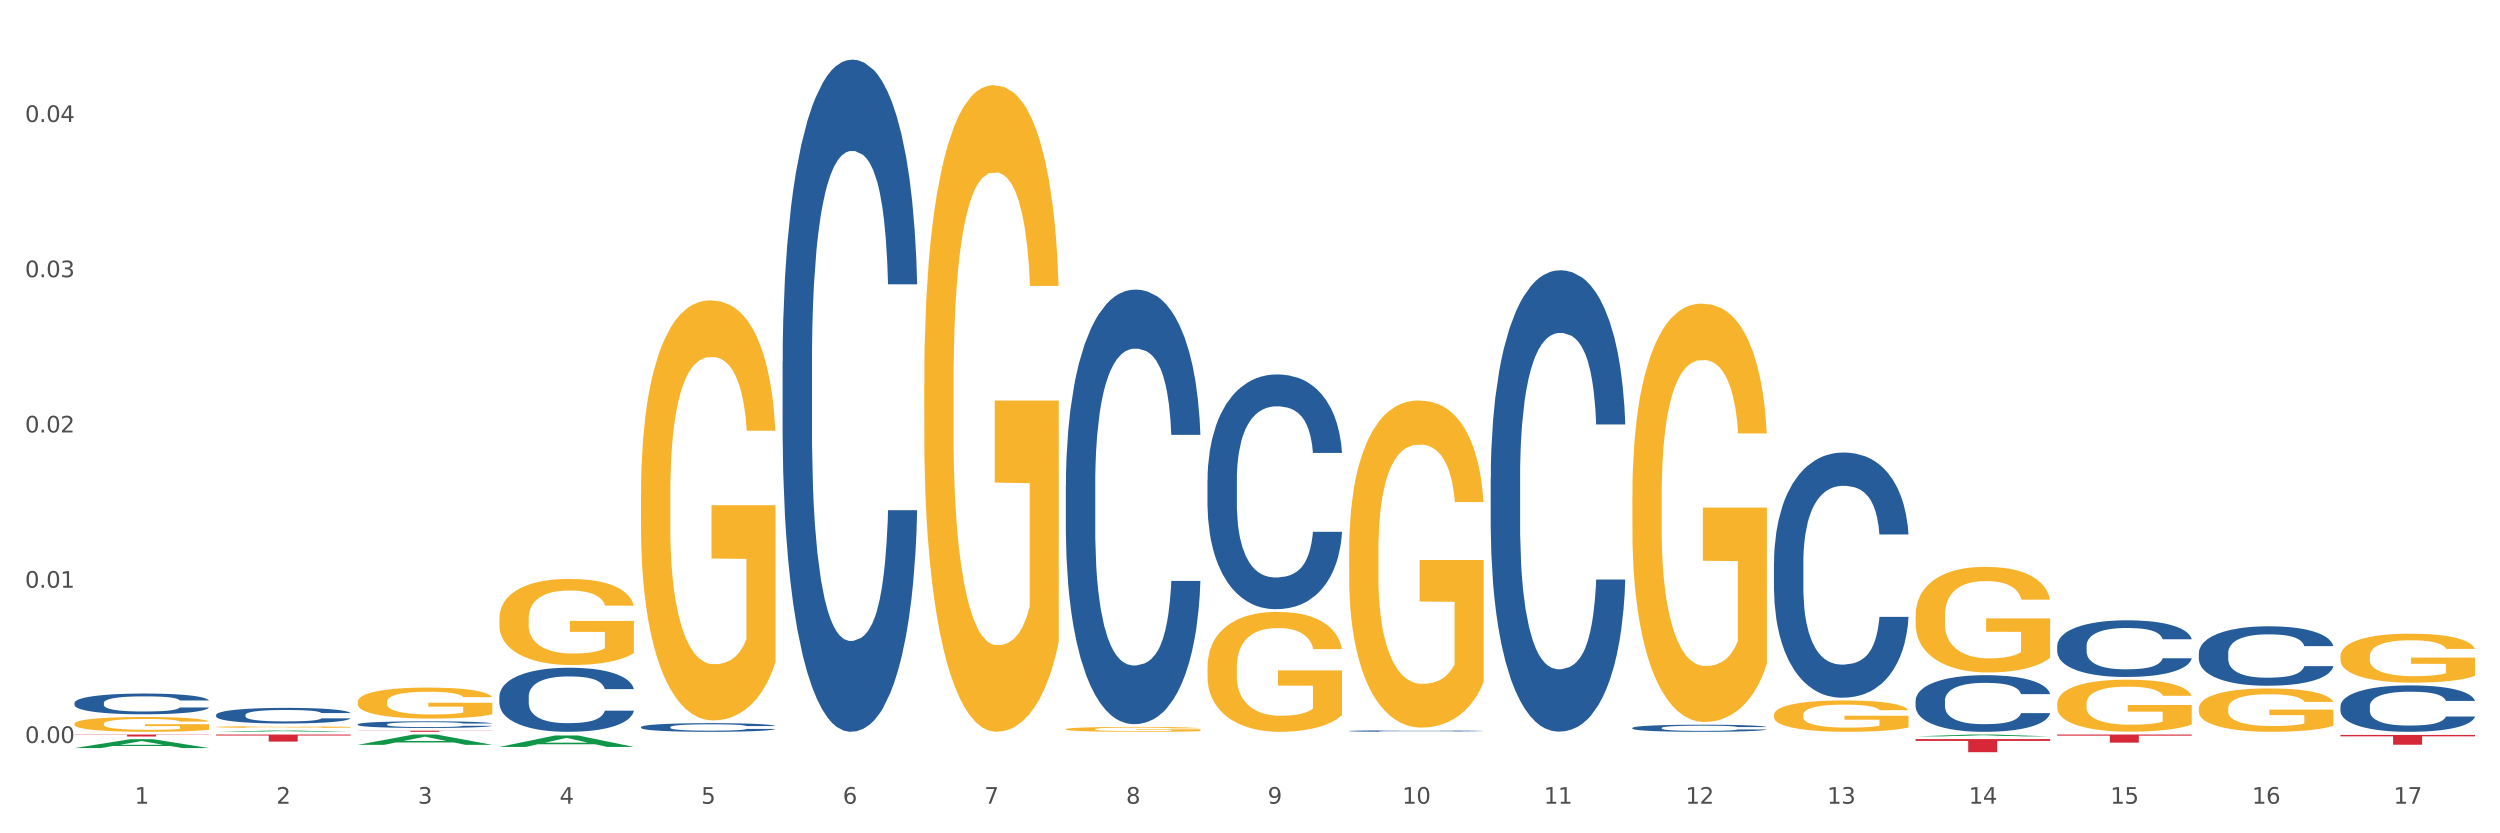 <?xml version="1.0" encoding="utf-8" standalone="no"?>
<!DOCTYPE svg PUBLIC "-//W3C//DTD SVG 1.1//EN"
  "http://www.w3.org/Graphics/SVG/1.1/DTD/svg11.dtd">
<svg xmlns:xlink="http://www.w3.org/1999/xlink" width="1080pt" height="360pt" viewBox="0 0 1080 360" xmlns="http://www.w3.org/2000/svg" version="1.1">
 <rect x="0" y="0" width="1080" height="360" fill="#333333" stroke="none"/>
 <defs>
  <style type="text/css">*{stroke-linejoin: round; stroke-linecap: butt}</style>
 </defs>
 <g id="figure_1">
  <g id="patch_1">
   <path d="M 0 360 
L 1080 360 
L 1080 0 
L 0 0 
z
" style="fill: #ffffff; stroke: #ffffff; stroke-linejoin: miter"/>
  </g>
  <g id="axes_1">
   <g id="matplotlib.axis_1">
    <g id="xtick_1">
     <g id="text_1">
      <!-- 1 -->
      <g style="fill: #4d4d4d" transform="translate(58.182 347.204) scale(0.096 -0.096)">
       <defs>
        <path id="DejaVuSans-31" d="M 794 531 
L 1825 531 
L 1825 4091 
L 703 3866 
L 703 4441 
L 1819 4666 
L 2450 4666 
L 2450 531 
L 3481 531 
L 3481 0 
L 794 0 
L 794 531 
z
" transform="scale(0.016)"/>
       </defs>
       <use xlink:href="#DejaVuSans-31"/>
      </g>
     </g>
    </g>
    <g id="xtick_2">
     <g id="text_2">
      <!-- 2 -->
      <g style="fill: #4d4d4d" transform="translate(119.364 347.204) scale(0.096 -0.096)">
       <defs>
        <path id="DejaVuSans-32" d="M 1228 531 
L 3431 531 
L 3431 0 
L 469 0 
L 469 531 
Q 828 903 1448 1529 
Q 2069 2156 2228 2338 
Q 2531 2678 2651 2914 
Q 2772 3150 2772 3378 
Q 2772 3750 2511 3984 
Q 2250 4219 1831 4219 
Q 1534 4219 1204 4116 
Q 875 4013 500 3803 
L 500 4441 
Q 881 4594 1212 4672 
Q 1544 4750 1819 4750 
Q 2544 4750 2975 4387 
Q 3406 4025 3406 3419 
Q 3406 3131 3298 2873 
Q 3191 2616 2906 2266 
Q 2828 2175 2409 1742 
Q 1991 1309 1228 531 
z
" transform="scale(0.016)"/>
       </defs>
       <use xlink:href="#DejaVuSans-32"/>
      </g>
     </g>
    </g>
    <g id="xtick_3">
     <g id="text_3">
      <!-- 3 -->
      <g style="fill: #4d4d4d" transform="translate(180.545 347.204) scale(0.096 -0.096)">
       <defs>
        <path id="DejaVuSans-33" d="M 2597 2516 
Q 3050 2419 3304 2112 
Q 3559 1806 3559 1356 
Q 3559 666 3084 287 
Q 2609 -91 1734 -91 
Q 1441 -91 1130 -33 
Q 819 25 488 141 
L 488 750 
Q 750 597 1062 519 
Q 1375 441 1716 441 
Q 2309 441 2620 675 
Q 2931 909 2931 1356 
Q 2931 1769 2642 2001 
Q 2353 2234 1838 2234 
L 1294 2234 
L 1294 2753 
L 1863 2753 
Q 2328 2753 2575 2939 
Q 2822 3125 2822 3475 
Q 2822 3834 2567 4026 
Q 2313 4219 1838 4219 
Q 1578 4219 1281 4162 
Q 984 4106 628 3988 
L 628 4550 
Q 988 4650 1302 4700 
Q 1616 4750 1894 4750 
Q 2613 4750 3031 4423 
Q 3450 4097 3450 3541 
Q 3450 3153 3228 2886 
Q 3006 2619 2597 2516 
z
" transform="scale(0.016)"/>
       </defs>
       <use xlink:href="#DejaVuSans-33"/>
      </g>
     </g>
    </g>
    <g id="xtick_4">
     <g id="text_4">
      <!-- 4 -->
      <g style="fill: #4d4d4d" transform="translate(241.726 347.204) scale(0.096 -0.096)">
       <defs>
        <path id="DejaVuSans-34" d="M 2419 4116 
L 825 1625 
L 2419 1625 
L 2419 4116 
z
M 2253 4666 
L 3047 4666 
L 3047 1625 
L 3713 1625 
L 3713 1100 
L 3047 1100 
L 3047 0 
L 2419 0 
L 2419 1100 
L 313 1100 
L 313 1709 
L 2253 4666 
z
" transform="scale(0.016)"/>
       </defs>
       <use xlink:href="#DejaVuSans-34"/>
      </g>
     </g>
    </g>
    <g id="xtick_5">
     <g id="text_5">
      <!-- 5 -->
      <g style="fill: #4d4d4d" transform="translate(302.908 347.204) scale(0.096 -0.096)">
       <defs>
        <path id="DejaVuSans-35" d="M 691 4666 
L 3169 4666 
L 3169 4134 
L 1269 4134 
L 1269 2991 
Q 1406 3038 1543 3061 
Q 1681 3084 1819 3084 
Q 2600 3084 3056 2656 
Q 3513 2228 3513 1497 
Q 3513 744 3044 326 
Q 2575 -91 1722 -91 
Q 1428 -91 1123 -41 
Q 819 9 494 109 
L 494 744 
Q 775 591 1075 516 
Q 1375 441 1709 441 
Q 2250 441 2565 725 
Q 2881 1009 2881 1497 
Q 2881 1984 2565 2268 
Q 2250 2553 1709 2553 
Q 1456 2553 1204 2497 
Q 953 2441 691 2322 
L 691 4666 
z
" transform="scale(0.016)"/>
       </defs>
       <use xlink:href="#DejaVuSans-35"/>
      </g>
     </g>
    </g>
    <g id="xtick_6">
     <g id="text_6">
      <!-- 6 -->
      <g style="fill: #4d4d4d" transform="translate(364.089 347.204) scale(0.096 -0.096)">
       <defs>
        <path id="DejaVuSans-36" d="M 2113 2584 
Q 1688 2584 1439 2293 
Q 1191 2003 1191 1497 
Q 1191 994 1439 701 
Q 1688 409 2113 409 
Q 2538 409 2786 701 
Q 3034 994 3034 1497 
Q 3034 2003 2786 2293 
Q 2538 2584 2113 2584 
z
M 3366 4563 
L 3366 3988 
Q 3128 4100 2886 4159 
Q 2644 4219 2406 4219 
Q 1781 4219 1451 3797 
Q 1122 3375 1075 2522 
Q 1259 2794 1537 2939 
Q 1816 3084 2150 3084 
Q 2853 3084 3261 2657 
Q 3669 2231 3669 1497 
Q 3669 778 3244 343 
Q 2819 -91 2113 -91 
Q 1303 -91 875 529 
Q 447 1150 447 2328 
Q 447 3434 972 4092 
Q 1497 4750 2381 4750 
Q 2619 4750 2861 4703 
Q 3103 4656 3366 4563 
z
" transform="scale(0.016)"/>
       </defs>
       <use xlink:href="#DejaVuSans-36"/>
      </g>
     </g>
    </g>
    <g id="xtick_7">
     <g id="text_7">
      <!-- 7 -->
      <g style="fill: #4d4d4d" transform="translate(425.271 347.204) scale(0.096 -0.096)">
       <defs>
        <path id="DejaVuSans-37" d="M 525 4666 
L 3525 4666 
L 3525 4397 
L 1831 0 
L 1172 0 
L 2766 4134 
L 525 4134 
L 525 4666 
z
" transform="scale(0.016)"/>
       </defs>
       <use xlink:href="#DejaVuSans-37"/>
      </g>
     </g>
    </g>
    <g id="xtick_8">
     <g id="text_8">
      <!-- 8 -->
      <g style="fill: #4d4d4d" transform="translate(486.452 347.204) scale(0.096 -0.096)">
       <defs>
        <path id="DejaVuSans-38" d="M 2034 2216 
Q 1584 2216 1326 1975 
Q 1069 1734 1069 1313 
Q 1069 891 1326 650 
Q 1584 409 2034 409 
Q 2484 409 2743 651 
Q 3003 894 3003 1313 
Q 3003 1734 2745 1975 
Q 2488 2216 2034 2216 
z
M 1403 2484 
Q 997 2584 770 2862 
Q 544 3141 544 3541 
Q 544 4100 942 4425 
Q 1341 4750 2034 4750 
Q 2731 4750 3128 4425 
Q 3525 4100 3525 3541 
Q 3525 3141 3298 2862 
Q 3072 2584 2669 2484 
Q 3125 2378 3379 2068 
Q 3634 1759 3634 1313 
Q 3634 634 3220 271 
Q 2806 -91 2034 -91 
Q 1263 -91 848 271 
Q 434 634 434 1313 
Q 434 1759 690 2068 
Q 947 2378 1403 2484 
z
M 1172 3481 
Q 1172 3119 1398 2916 
Q 1625 2713 2034 2713 
Q 2441 2713 2670 2916 
Q 2900 3119 2900 3481 
Q 2900 3844 2670 4047 
Q 2441 4250 2034 4250 
Q 1625 4250 1398 4047 
Q 1172 3844 1172 3481 
z
" transform="scale(0.016)"/>
       </defs>
       <use xlink:href="#DejaVuSans-38"/>
      </g>
     </g>
    </g>
    <g id="xtick_9">
     <g id="text_9">
      <!-- 9 -->
      <g style="fill: #4d4d4d" transform="translate(547.634 347.204) scale(0.096 -0.096)">
       <defs>
        <path id="DejaVuSans-39" d="M 703 97 
L 703 672 
Q 941 559 1184 500 
Q 1428 441 1663 441 
Q 2288 441 2617 861 
Q 2947 1281 2994 2138 
Q 2813 1869 2534 1725 
Q 2256 1581 1919 1581 
Q 1219 1581 811 2004 
Q 403 2428 403 3163 
Q 403 3881 828 4315 
Q 1253 4750 1959 4750 
Q 2769 4750 3195 4129 
Q 3622 3509 3622 2328 
Q 3622 1225 3098 567 
Q 2575 -91 1691 -91 
Q 1453 -91 1209 -44 
Q 966 3 703 97 
z
M 1959 2075 
Q 2384 2075 2632 2365 
Q 2881 2656 2881 3163 
Q 2881 3666 2632 3958 
Q 2384 4250 1959 4250 
Q 1534 4250 1286 3958 
Q 1038 3666 1038 3163 
Q 1038 2656 1286 2365 
Q 1534 2075 1959 2075 
z
" transform="scale(0.016)"/>
       </defs>
       <use xlink:href="#DejaVuSans-39"/>
      </g>
     </g>
    </g>
    <g id="xtick_10">
     <g id="text_10">
      <!-- 10 -->
      <g style="fill: #4d4d4d" transform="translate(605.761 347.204) scale(0.096 -0.096)">
       <defs>
        <path id="DejaVuSans-30" d="M 2034 4250 
Q 1547 4250 1301 3770 
Q 1056 3291 1056 2328 
Q 1056 1369 1301 889 
Q 1547 409 2034 409 
Q 2525 409 2770 889 
Q 3016 1369 3016 2328 
Q 3016 3291 2770 3770 
Q 2525 4250 2034 4250 
z
M 2034 4750 
Q 2819 4750 3233 4129 
Q 3647 3509 3647 2328 
Q 3647 1150 3233 529 
Q 2819 -91 2034 -91 
Q 1250 -91 836 529 
Q 422 1150 422 2328 
Q 422 3509 836 4129 
Q 1250 4750 2034 4750 
z
" transform="scale(0.016)"/>
       </defs>
       <use xlink:href="#DejaVuSans-31"/>
       <use xlink:href="#DejaVuSans-30" transform="translate(63.623 0)"/>
      </g>
     </g>
    </g>
    <g id="xtick_11">
     <g id="text_11">
      <!-- 11 -->
      <g style="fill: #4d4d4d" transform="translate(666.942 347.204) scale(0.096 -0.096)">
       <use xlink:href="#DejaVuSans-31"/>
       <use xlink:href="#DejaVuSans-31" transform="translate(63.623 0)"/>
      </g>
     </g>
    </g>
    <g id="xtick_12">
     <g id="text_12">
      <!-- 12 -->
      <g style="fill: #4d4d4d" transform="translate(728.124 347.204) scale(0.096 -0.096)">
       <use xlink:href="#DejaVuSans-31"/>
       <use xlink:href="#DejaVuSans-32" transform="translate(63.623 0)"/>
      </g>
     </g>
    </g>
    <g id="xtick_13">
     <g id="text_13">
      <!-- 13 -->
      <g style="fill: #4d4d4d" transform="translate(789.305 347.204) scale(0.096 -0.096)">
       <use xlink:href="#DejaVuSans-31"/>
       <use xlink:href="#DejaVuSans-33" transform="translate(63.623 0)"/>
      </g>
     </g>
    </g>
    <g id="xtick_14">
     <g id="text_14">
      <!-- 14 -->
      <g style="fill: #4d4d4d" transform="translate(850.487 347.204) scale(0.096 -0.096)">
       <use xlink:href="#DejaVuSans-31"/>
       <use xlink:href="#DejaVuSans-34" transform="translate(63.623 0)"/>
      </g>
     </g>
    </g>
    <g id="xtick_15">
     <g id="text_15">
      <!-- 15 -->
      <g style="fill: #4d4d4d" transform="translate(911.668 347.204) scale(0.096 -0.096)">
       <use xlink:href="#DejaVuSans-31"/>
       <use xlink:href="#DejaVuSans-35" transform="translate(63.623 0)"/>
      </g>
     </g>
    </g>
    <g id="xtick_16">
     <g id="text_16">
      <!-- 16 -->
      <g style="fill: #4d4d4d" transform="translate(972.849 347.204) scale(0.096 -0.096)">
       <use xlink:href="#DejaVuSans-31"/>
       <use xlink:href="#DejaVuSans-36" transform="translate(63.623 0)"/>
      </g>
     </g>
    </g>
    <g id="xtick_17">
     <g id="text_17">
      <!-- 17 -->
      <g style="fill: #4d4d4d" transform="translate(1034.031 347.204) scale(0.096 -0.096)">
       <use xlink:href="#DejaVuSans-31"/>
       <use xlink:href="#DejaVuSans-37" transform="translate(63.623 0)"/>
      </g>
     </g>
    </g>
    <g id="xtick_18"/>
    <g id="xtick_19"/>
    <g id="xtick_20"/>
    <g id="xtick_21"/>
    <g id="xtick_22"/>
    <g id="xtick_23"/>
    <g id="xtick_24"/>
    <g id="xtick_25"/>
    <g id="xtick_26"/>
    <g id="xtick_27"/>
    <g id="xtick_28"/>
    <g id="xtick_29"/>
    <g id="xtick_30"/>
    <g id="xtick_31"/>
    <g id="xtick_32"/>
    <g id="xtick_33"/>
   </g>
   <g id="matplotlib.axis_2">
    <g id="ytick_1">
     <g id="text_18">
      <!-- 0.00 -->
      <g style="fill: #4d4d4d" transform="translate(10.8 320.959) scale(0.096 -0.096)">
       <defs>
        <path id="DejaVuSans-2e" d="M 684 794 
L 1344 794 
L 1344 0 
L 684 0 
L 684 794 
z
" transform="scale(0.016)"/>
       </defs>
       <use xlink:href="#DejaVuSans-30"/>
       <use xlink:href="#DejaVuSans-2e" transform="translate(63.623 0)"/>
       <use xlink:href="#DejaVuSans-30" transform="translate(95.41 0)"/>
       <use xlink:href="#DejaVuSans-30" transform="translate(159.033 0)"/>
      </g>
     </g>
    </g>
    <g id="ytick_2">
     <g id="text_19">
      <!-- 0.01 -->
      <g style="fill: #4d4d4d" transform="translate(10.8 253.892) scale(0.096 -0.096)">
       <use xlink:href="#DejaVuSans-30"/>
       <use xlink:href="#DejaVuSans-2e" transform="translate(63.623 0)"/>
       <use xlink:href="#DejaVuSans-30" transform="translate(95.41 0)"/>
       <use xlink:href="#DejaVuSans-31" transform="translate(159.033 0)"/>
      </g>
     </g>
    </g>
    <g id="ytick_3">
     <g id="text_20">
      <!-- 0.02 -->
      <g style="fill: #4d4d4d" transform="translate(10.8 186.824) scale(0.096 -0.096)">
       <use xlink:href="#DejaVuSans-30"/>
       <use xlink:href="#DejaVuSans-2e" transform="translate(63.623 0)"/>
       <use xlink:href="#DejaVuSans-30" transform="translate(95.41 0)"/>
       <use xlink:href="#DejaVuSans-32" transform="translate(159.033 0)"/>
      </g>
     </g>
    </g>
    <g id="ytick_4">
     <g id="text_21">
      <!-- 0.03 -->
      <g style="fill: #4d4d4d" transform="translate(10.8 119.756) scale(0.096 -0.096)">
       <use xlink:href="#DejaVuSans-30"/>
       <use xlink:href="#DejaVuSans-2e" transform="translate(63.623 0)"/>
       <use xlink:href="#DejaVuSans-30" transform="translate(95.41 0)"/>
       <use xlink:href="#DejaVuSans-33" transform="translate(159.033 0)"/>
      </g>
     </g>
    </g>
    <g id="ytick_5">
     <g id="text_22">
      <!-- 0.04 -->
      <g style="fill: #4d4d4d" transform="translate(10.8 52.689) scale(0.096 -0.096)">
       <use xlink:href="#DejaVuSans-30"/>
       <use xlink:href="#DejaVuSans-2e" transform="translate(63.623 0)"/>
       <use xlink:href="#DejaVuSans-30" transform="translate(95.41 0)"/>
       <use xlink:href="#DejaVuSans-34" transform="translate(159.033 0)"/>
      </g>
     </g>
    </g>
    <g id="ytick_6"/>
    <g id="ytick_7"/>
    <g id="ytick_8"/>
    <g id="ytick_9"/>
    <g id="ytick_10"/>
   </g>
   <g id="PolyCollection_1">
    <path d="M 32.175 323.162 
L 32.235 323.158 
L 56.203 319.34 
L 66.15 319.337 
L 90.297 323.169 
L 78.793 323.169 
L 73.58 322.277 
L 48.833 322.277 
L 48.653 322.291 
L 43.62 323.169 
L 32.175 323.169 
L 32.175 323.162 
L 51.949 321.744 
L 70.464 321.741 
L 61.296 320.154 
L 61.176 320.147 
L 61.056 320.157 
L 51.889 321.741 
L 51.949 321.744 
L 32.175 323.162 
z
" clip-path="url(#pc2c42239bd)" style="fill: #109648"/>
    <path d="M 399.263 165.874 
L 399.332 165.619 
L 399.332 156.435 
L 399.469 148.526 
L 400.156 129.391 
L 401.185 113.573 
L 401.94 105.154 
L 402.695 98.265 
L 403.587 91.377 
L 404.685 84.233 
L 406.675 73.773 
L 407.91 68.415 
L 409.419 62.802 
L 412.164 54.638 
L 414.154 50.046 
L 416.213 46.219 
L 419.575 41.626 
L 421.771 39.585 
L 424.104 38.054 
L 426.918 37.034 
L 429.045 36.779 
L 433.711 37.544 
L 437.691 39.84 
L 439.613 41.626 
L 442.083 44.688 
L 443.387 46.729 
L 445.514 50.811 
L 447.71 56.169 
L 449.22 60.761 
L 451.484 69.435 
L 453.2 78.11 
L 454.778 88.825 
L 455.602 96.224 
L 456.219 103.113 
L 456.768 111.022 
L 457.317 123.523 
L 444.965 123.523 
L 444.485 114.593 
L 443.73 106.174 
L 442.632 98.01 
L 441.672 92.907 
L 440.025 86.529 
L 438.515 82.447 
L 436.937 79.385 
L 435.015 76.834 
L 433.506 75.559 
L 431.378 74.538 
L 427.192 74.793 
L 424.379 76.834 
L 422.458 79.385 
L 421.222 81.682 
L 420.124 84.233 
L 418.889 87.805 
L 417.448 93.162 
L 416.419 98.01 
L 415.39 104.133 
L 414.566 110.256 
L 413.811 117.4 
L 413.194 125.054 
L 412.713 132.963 
L 412.302 142.658 
L 411.958 158.731 
L 411.958 193.684 
L 412.096 201.593 
L 412.439 212.053 
L 412.851 219.962 
L 413.537 229.402 
L 414.154 235.78 
L 415.321 244.965 
L 416.625 252.618 
L 417.654 257.466 
L 418.683 261.548 
L 420.468 267.161 
L 422.458 271.753 
L 424.173 274.56 
L 426.506 277.111 
L 428.084 278.131 
L 429.457 278.642 
L 432.819 278.642 
L 435.221 277.876 
L 437.897 276.09 
L 439.956 273.794 
L 441.672 270.988 
L 443.593 266.395 
L 444.828 262.058 
L 444.828 208.736 
L 429.731 208.481 
L 429.731 173.018 
L 457.386 173.018 
L 457.386 277.111 
L 456.219 282.469 
L 454.915 287.316 
L 453.543 291.653 
L 451.484 297.011 
L 449.014 302.114 
L 446.818 305.685 
L 444.485 308.747 
L 441.74 311.553 
L 438.172 314.105 
L 435.976 315.125 
L 433.231 315.891 
L 430.006 316.146 
L 427.192 315.636 
L 424.448 314.36 
L 421.565 312.064 
L 418.752 308.747 
L 416.625 305.43 
L 414.497 301.348 
L 412.233 295.991 
L 410.449 290.888 
L 409.076 286.296 
L 407.567 280.428 
L 405.92 272.774 
L 404.685 265.885 
L 403.587 258.742 
L 402.42 249.557 
L 401.597 241.648 
L 400.773 231.698 
L 400.293 224.299 
L 399.744 212.818 
L 399.332 196.745 
L 399.263 165.874 
z
" clip-path="url(#pc2c42239bd)" style="fill: #f7b32b"/>
    <path d="M 460.445 315.003 
L 460.514 315.001 
L 460.514 314.932 
L 460.651 314.871 
L 461.337 314.726 
L 462.366 314.606 
L 463.121 314.542 
L 463.876 314.489 
L 464.768 314.437 
L 465.866 314.383 
L 467.856 314.303 
L 469.091 314.262 
L 470.601 314.22 
L 473.346 314.158 
L 475.336 314.123 
L 477.394 314.094 
L 480.757 314.059 
L 482.953 314.043 
L 485.286 314.032 
L 488.099 314.024 
L 490.227 314.022 
L 494.893 314.028 
L 498.873 314.045 
L 500.794 314.059 
L 503.265 314.082 
L 504.568 314.098 
L 506.696 314.129 
L 508.892 314.169 
L 510.401 314.204 
L 512.666 314.27 
L 514.381 314.336 
L 515.96 314.418 
L 516.783 314.474 
L 517.401 314.526 
L 517.95 314.586 
L 518.499 314.681 
L 506.147 314.681 
L 505.666 314.614 
L 504.912 314.55 
L 503.814 314.487 
L 502.853 314.449 
L 501.206 314.4 
L 499.696 314.369 
L 498.118 314.346 
L 496.197 314.326 
L 494.687 314.317 
L 492.56 314.309 
L 488.374 314.311 
L 485.56 314.326 
L 483.639 314.346 
L 482.404 314.363 
L 481.306 314.383 
L 480.071 314.41 
L 478.63 314.451 
L 477.6 314.487 
L 476.571 314.534 
L 475.747 314.581 
L 474.993 314.635 
L 474.375 314.693 
L 473.895 314.753 
L 473.483 314.827 
L 473.14 314.949 
L 473.14 315.215 
L 473.277 315.275 
L 473.62 315.354 
L 474.032 315.415 
L 474.718 315.486 
L 475.336 315.535 
L 476.502 315.605 
L 477.806 315.663 
L 478.835 315.7 
L 479.865 315.731 
L 481.649 315.773 
L 483.639 315.808 
L 485.354 315.83 
L 487.688 315.849 
L 489.266 315.857 
L 490.638 315.861 
L 494.001 315.861 
L 496.403 315.855 
L 499.079 315.841 
L 501.137 315.824 
L 502.853 315.802 
L 504.774 315.768 
L 506.01 315.735 
L 506.01 315.329 
L 490.913 315.327 
L 490.913 315.058 
L 518.567 315.058 
L 518.567 315.849 
L 517.401 315.89 
L 516.097 315.927 
L 514.724 315.96 
L 512.666 316 
L 510.195 316.039 
L 508 316.066 
L 505.666 316.09 
L 502.922 316.111 
L 499.353 316.13 
L 497.157 316.138 
L 494.413 316.144 
L 491.187 316.146 
L 488.374 316.142 
L 485.629 316.132 
L 482.747 316.115 
L 479.933 316.09 
L 477.806 316.064 
L 475.679 316.033 
L 473.414 315.993 
L 471.63 315.954 
L 470.258 315.919 
L 468.748 315.874 
L 467.101 315.816 
L 465.866 315.764 
L 464.768 315.709 
L 463.601 315.64 
L 462.778 315.579 
L 461.955 315.504 
L 461.474 315.448 
L 460.925 315.36 
L 460.514 315.238 
L 460.445 315.003 
z
" clip-path="url(#pc2c42239bd)" style="fill: #f7b32b"/>
    <path d="M 521.626 288.281 
L 521.695 288.234 
L 521.695 286.531 
L 521.832 285.065 
L 522.518 281.516 
L 523.548 278.583 
L 524.303 277.022 
L 525.057 275.745 
L 525.949 274.468 
L 527.047 273.143 
L 529.037 271.203 
L 530.273 270.21 
L 531.782 269.169 
L 534.527 267.655 
L 536.517 266.804 
L 538.576 266.094 
L 541.938 265.243 
L 544.134 264.864 
L 546.467 264.58 
L 549.281 264.391 
L 551.408 264.344 
L 556.074 264.486 
L 560.054 264.911 
L 561.976 265.243 
L 564.446 265.81 
L 565.75 266.189 
L 567.877 266.946 
L 570.073 267.939 
L 571.583 268.791 
L 573.847 270.399 
L 575.563 272.008 
L 577.141 273.995 
L 577.965 275.366 
L 578.582 276.644 
L 579.131 278.11 
L 579.68 280.428 
L 567.328 280.428 
L 566.848 278.773 
L 566.093 277.211 
L 564.995 275.698 
L 564.034 274.751 
L 562.387 273.569 
L 560.878 272.812 
L 559.299 272.244 
L 557.378 271.771 
L 555.868 271.535 
L 553.741 271.345 
L 549.555 271.393 
L 546.742 271.771 
L 544.82 272.244 
L 543.585 272.67 
L 542.487 273.143 
L 541.252 273.805 
L 539.811 274.799 
L 538.782 275.698 
L 537.752 276.833 
L 536.929 277.968 
L 536.174 279.293 
L 535.556 280.712 
L 535.076 282.179 
L 534.664 283.976 
L 534.321 286.957 
L 534.321 293.438 
L 534.459 294.905 
L 534.802 296.844 
L 535.213 298.311 
L 535.9 300.061 
L 536.517 301.244 
L 537.684 302.947 
L 538.988 304.366 
L 540.017 305.265 
L 541.046 306.022 
L 542.83 307.063 
L 544.82 307.914 
L 546.536 308.435 
L 548.869 308.908 
L 550.447 309.097 
L 551.82 309.192 
L 555.182 309.192 
L 557.584 309.05 
L 560.26 308.718 
L 562.319 308.293 
L 564.034 307.772 
L 565.956 306.921 
L 567.191 306.117 
L 567.191 296.229 
L 552.094 296.182 
L 552.094 289.606 
L 579.749 289.606 
L 579.749 308.908 
L 578.582 309.901 
L 577.278 310.8 
L 575.906 311.604 
L 573.847 312.598 
L 571.377 313.544 
L 569.181 314.206 
L 566.848 314.774 
L 564.103 315.294 
L 560.535 315.767 
L 558.339 315.957 
L 555.594 316.098 
L 552.369 316.146 
L 549.555 316.051 
L 546.81 315.815 
L 543.928 315.389 
L 541.115 314.774 
L 538.988 314.159 
L 536.86 313.402 
L 534.596 312.408 
L 532.812 311.462 
L 531.439 310.611 
L 529.93 309.523 
L 528.283 308.103 
L 527.047 306.826 
L 525.949 305.502 
L 524.783 303.798 
L 523.959 302.332 
L 523.136 300.487 
L 522.656 299.115 
L 522.107 296.986 
L 521.695 294.006 
L 521.626 288.281 
z
" clip-path="url(#pc2c42239bd)" style="fill: #f7b32b"/>
    <path d="M 582.808 238.309 
L 582.876 238.18 
L 582.876 233.533 
L 583.014 229.532 
L 583.7 219.851 
L 584.729 211.849 
L 585.484 207.589 
L 586.239 204.104 
L 587.131 200.62 
L 588.229 197.005 
L 590.219 191.714 
L 591.454 189.003 
L 592.964 186.163 
L 595.709 182.033 
L 597.699 179.71 
L 599.757 177.774 
L 603.12 175.45 
L 605.316 174.418 
L 607.649 173.643 
L 610.462 173.127 
L 612.589 172.998 
L 617.256 173.385 
L 621.236 174.547 
L 623.157 175.45 
L 625.628 176.999 
L 626.931 178.032 
L 629.059 180.097 
L 631.254 182.808 
L 632.764 185.131 
L 635.029 189.519 
L 636.744 193.908 
L 638.322 199.329 
L 639.146 203.072 
L 639.764 206.557 
L 640.312 210.558 
L 640.861 216.883 
L 628.51 216.883 
L 628.029 212.365 
L 627.274 208.106 
L 626.176 203.975 
L 625.216 201.394 
L 623.569 198.167 
L 622.059 196.102 
L 620.481 194.553 
L 618.56 193.262 
L 617.05 192.617 
L 614.923 192.101 
L 610.737 192.23 
L 607.923 193.262 
L 606.002 194.553 
L 604.767 195.715 
L 603.669 197.005 
L 602.433 198.813 
L 600.992 201.523 
L 599.963 203.975 
L 598.934 207.073 
L 598.11 210.171 
L 597.355 213.785 
L 596.738 217.657 
L 596.258 221.658 
L 595.846 226.563 
L 595.503 234.695 
L 595.503 252.378 
L 595.64 256.379 
L 595.983 261.671 
L 596.395 265.672 
L 597.081 270.448 
L 597.699 273.675 
L 598.865 278.321 
L 600.169 282.193 
L 601.198 284.646 
L 602.228 286.711 
L 604.012 289.551 
L 606.002 291.874 
L 607.717 293.294 
L 610.05 294.584 
L 611.629 295.101 
L 613.001 295.359 
L 616.364 295.359 
L 618.765 294.972 
L 621.442 294.068 
L 623.5 292.906 
L 625.216 291.487 
L 627.137 289.163 
L 628.372 286.969 
L 628.372 259.993 
L 613.276 259.864 
L 613.276 241.923 
L 640.93 241.923 
L 640.93 294.584 
L 639.764 297.295 
L 638.46 299.747 
L 637.087 301.941 
L 635.029 304.652 
L 632.558 307.233 
L 630.362 309.04 
L 628.029 310.589 
L 625.284 312.009 
L 621.716 313.3 
L 619.52 313.816 
L 616.775 314.203 
L 613.55 314.332 
L 610.737 314.074 
L 607.992 313.429 
L 605.11 312.267 
L 602.296 310.589 
L 600.169 308.911 
L 598.042 306.846 
L 595.777 304.136 
L 593.993 301.554 
L 592.621 299.231 
L 591.111 296.262 
L 589.464 292.39 
L 588.229 288.905 
L 587.131 285.291 
L 585.964 280.645 
L 585.141 276.643 
L 584.317 271.609 
L 583.837 267.866 
L 583.288 262.058 
L 582.876 253.926 
L 582.808 238.309 
z
" clip-path="url(#pc2c42239bd)" style="fill: #f7b32b"/>
    <path d="M 705.171 214.674 
L 705.239 214.508 
L 705.239 208.565 
L 705.376 203.448 
L 706.063 191.066 
L 707.092 180.831 
L 707.847 175.383 
L 708.602 170.926 
L 709.494 166.469 
L 710.592 161.846 
L 712.582 155.078 
L 713.817 151.611 
L 715.327 147.979 
L 718.071 142.697 
L 720.061 139.725 
L 722.12 137.249 
L 725.483 134.277 
L 727.678 132.957 
L 730.012 131.966 
L 732.825 131.306 
L 734.952 131.141 
L 739.619 131.636 
L 743.599 133.122 
L 745.52 134.277 
L 747.99 136.258 
L 749.294 137.579 
L 751.421 140.22 
L 753.617 143.687 
L 755.127 146.659 
L 757.391 152.271 
L 759.107 157.884 
L 760.685 164.818 
L 761.509 169.605 
L 762.126 174.063 
L 762.675 179.18 
L 763.224 187.269 
L 750.872 187.269 
L 750.392 181.491 
L 749.637 176.044 
L 748.539 170.761 
L 747.579 167.459 
L 745.932 163.332 
L 744.422 160.691 
L 742.844 158.71 
L 740.922 157.059 
L 739.413 156.234 
L 737.285 155.573 
L 733.099 155.738 
L 730.286 157.059 
L 728.365 158.71 
L 727.129 160.196 
L 726.031 161.846 
L 724.796 164.158 
L 723.355 167.624 
L 722.326 170.761 
L 721.297 174.723 
L 720.473 178.685 
L 719.718 183.307 
L 719.101 188.26 
L 718.62 193.378 
L 718.209 199.651 
L 717.866 210.051 
L 717.866 232.668 
L 718.003 237.785 
L 718.346 244.554 
L 718.758 249.672 
L 719.444 255.78 
L 720.061 259.907 
L 721.228 265.85 
L 722.532 270.802 
L 723.561 273.939 
L 724.59 276.58 
L 726.375 280.212 
L 728.365 283.184 
L 730.08 285 
L 732.413 286.651 
L 733.992 287.311 
L 735.364 287.641 
L 738.726 287.641 
L 741.128 287.146 
L 743.804 285.99 
L 745.863 284.504 
L 747.579 282.689 
L 749.5 279.717 
L 750.735 276.911 
L 750.735 242.408 
L 735.638 242.243 
L 735.638 219.296 
L 763.293 219.296 
L 763.293 286.651 
L 762.126 290.117 
L 760.823 293.254 
L 759.45 296.06 
L 757.391 299.527 
L 754.921 302.829 
L 752.725 305.14 
L 750.392 307.121 
L 747.647 308.937 
L 744.079 310.588 
L 741.883 311.248 
L 739.138 311.743 
L 735.913 311.909 
L 733.099 311.578 
L 730.355 310.753 
L 727.473 309.267 
L 724.659 307.121 
L 722.532 304.975 
L 720.405 302.334 
L 718.14 298.867 
L 716.356 295.565 
L 714.983 292.594 
L 713.474 288.797 
L 711.827 283.844 
L 710.592 279.387 
L 709.494 274.764 
L 708.327 268.821 
L 707.504 263.704 
L 706.68 257.265 
L 706.2 252.478 
L 705.651 245.049 
L 705.239 234.649 
L 705.171 214.674 
z
" clip-path="url(#pc2c42239bd)" style="fill: #f7b32b"/>
    <path d="M 766.352 308.854 
L 766.421 308.842 
L 766.421 308.396 
L 766.558 308.012 
L 767.244 307.084 
L 768.273 306.316 
L 769.028 305.908 
L 769.783 305.573 
L 770.675 305.239 
L 771.773 304.892 
L 773.763 304.385 
L 774.998 304.125 
L 776.508 303.853 
L 779.253 303.456 
L 781.243 303.234 
L 783.301 303.048 
L 786.664 302.825 
L 788.86 302.726 
L 791.193 302.652 
L 794.006 302.602 
L 796.134 302.59 
L 800.8 302.627 
L 804.78 302.738 
L 806.701 302.825 
L 809.172 302.974 
L 810.476 303.073 
L 812.603 303.271 
L 814.799 303.531 
L 816.308 303.753 
L 818.573 304.174 
L 820.288 304.595 
L 821.867 305.115 
L 822.69 305.474 
L 823.308 305.809 
L 823.857 306.192 
L 824.406 306.799 
L 812.054 306.799 
L 811.574 306.366 
L 810.819 305.957 
L 809.721 305.561 
L 808.76 305.313 
L 807.113 305.004 
L 805.603 304.806 
L 804.025 304.657 
L 802.104 304.533 
L 800.594 304.472 
L 798.467 304.422 
L 794.281 304.434 
L 791.467 304.533 
L 789.546 304.657 
L 788.311 304.769 
L 787.213 304.892 
L 785.978 305.066 
L 784.537 305.326 
L 783.507 305.561 
L 782.478 305.858 
L 781.655 306.155 
L 780.9 306.502 
L 780.282 306.873 
L 779.802 307.257 
L 779.39 307.727 
L 779.047 308.507 
L 779.047 310.203 
L 779.184 310.587 
L 779.527 311.095 
L 779.939 311.479 
L 780.625 311.937 
L 781.243 312.246 
L 782.409 312.692 
L 783.713 313.063 
L 784.743 313.298 
L 785.772 313.496 
L 787.556 313.769 
L 789.546 313.992 
L 791.262 314.128 
L 793.595 314.252 
L 795.173 314.301 
L 796.545 314.326 
L 799.908 314.326 
L 802.31 314.289 
L 804.986 314.202 
L 807.044 314.091 
L 808.76 313.955 
L 810.681 313.732 
L 811.917 313.521 
L 811.917 310.934 
L 796.82 310.921 
L 796.82 309.201 
L 824.474 309.201 
L 824.474 314.252 
L 823.308 314.512 
L 822.004 314.747 
L 820.632 314.957 
L 818.573 315.217 
L 816.103 315.465 
L 813.907 315.638 
L 811.574 315.787 
L 808.829 315.923 
L 805.26 316.047 
L 803.064 316.096 
L 800.32 316.133 
L 797.094 316.146 
L 794.281 316.121 
L 791.536 316.059 
L 788.654 315.948 
L 785.84 315.787 
L 783.713 315.626 
L 781.586 315.428 
L 779.321 315.168 
L 777.537 314.92 
L 776.165 314.697 
L 774.655 314.413 
L 773.008 314.041 
L 771.773 313.707 
L 770.675 313.36 
L 769.509 312.915 
L 768.685 312.531 
L 767.862 312.048 
L 767.381 311.689 
L 766.832 311.132 
L 766.421 310.352 
L 766.352 308.854 
z
" clip-path="url(#pc2c42239bd)" style="fill: #f7b32b"/>
    <path d="M 827.533 265.967 
L 827.602 265.926 
L 827.602 264.425 
L 827.739 263.134 
L 828.425 260.008 
L 829.455 257.424 
L 830.21 256.049 
L 830.964 254.923 
L 831.857 253.798 
L 832.954 252.631 
L 834.945 250.923 
L 836.18 250.047 
L 837.689 249.131 
L 840.434 247.797 
L 842.424 247.047 
L 844.483 246.422 
L 847.845 245.672 
L 850.041 245.338 
L 852.374 245.088 
L 855.188 244.921 
L 857.315 244.88 
L 861.981 245.005 
L 865.961 245.38 
L 867.883 245.672 
L 870.353 246.172 
L 871.657 246.505 
L 873.784 247.172 
L 875.98 248.047 
L 877.49 248.797 
L 879.754 250.214 
L 881.47 251.631 
L 883.048 253.382 
L 883.872 254.59 
L 884.489 255.715 
L 885.038 257.007 
L 885.587 259.049 
L 873.235 259.049 
L 872.755 257.591 
L 872 256.215 
L 870.902 254.882 
L 869.941 254.048 
L 868.295 253.006 
L 866.785 252.34 
L 865.207 251.84 
L 863.285 251.423 
L 861.775 251.214 
L 859.648 251.048 
L 855.462 251.089 
L 852.649 251.423 
L 850.727 251.84 
L 849.492 252.215 
L 848.394 252.631 
L 847.159 253.215 
L 845.718 254.09 
L 844.689 254.882 
L 843.659 255.882 
L 842.836 256.882 
L 842.081 258.049 
L 841.464 259.299 
L 840.983 260.591 
L 840.571 262.175 
L 840.228 264.801 
L 840.228 270.51 
L 840.366 271.802 
L 840.709 273.511 
L 841.12 274.803 
L 841.807 276.345 
L 842.424 277.386 
L 843.591 278.887 
L 844.895 280.137 
L 845.924 280.929 
L 846.953 281.596 
L 848.737 282.513 
L 850.727 283.263 
L 852.443 283.721 
L 854.776 284.138 
L 856.354 284.305 
L 857.727 284.388 
L 861.089 284.388 
L 863.491 284.263 
L 866.167 283.971 
L 868.226 283.596 
L 869.941 283.138 
L 871.863 282.387 
L 873.098 281.679 
L 873.098 272.969 
L 858.001 272.927 
L 858.001 267.134 
L 885.656 267.134 
L 885.656 284.138 
L 884.489 285.013 
L 883.185 285.805 
L 881.813 286.513 
L 879.754 287.389 
L 877.284 288.222 
L 875.088 288.805 
L 872.755 289.306 
L 870.01 289.764 
L 866.442 290.181 
L 864.246 290.347 
L 861.501 290.472 
L 858.276 290.514 
L 855.462 290.431 
L 852.717 290.222 
L 849.835 289.847 
L 847.022 289.306 
L 844.895 288.764 
L 842.767 288.097 
L 840.503 287.222 
L 838.719 286.388 
L 837.346 285.638 
L 835.837 284.68 
L 834.19 283.429 
L 832.954 282.304 
L 831.857 281.137 
L 830.69 279.637 
L 829.867 278.345 
L 829.043 276.72 
L 828.563 275.511 
L 828.014 273.636 
L 827.602 271.01 
L 827.533 265.967 
z
" clip-path="url(#pc2c42239bd)" style="fill: #f7b32b"/>
    <path d="M 888.715 304 
L 888.783 303.979 
L 888.783 303.241 
L 888.921 302.605 
L 889.607 301.066 
L 890.636 299.794 
L 891.391 299.117 
L 892.146 298.563 
L 893.038 298.009 
L 894.136 297.435 
L 896.126 296.594 
L 897.361 296.163 
L 898.871 295.711 
L 901.616 295.055 
L 903.606 294.686 
L 905.664 294.378 
L 909.027 294.009 
L 911.223 293.844 
L 913.556 293.721 
L 916.369 293.639 
L 918.497 293.619 
L 923.163 293.68 
L 927.143 293.865 
L 929.064 294.009 
L 931.535 294.255 
L 932.838 294.419 
L 934.966 294.747 
L 937.162 295.178 
L 938.671 295.547 
L 940.936 296.245 
L 942.651 296.942 
L 944.23 297.804 
L 945.053 298.399 
L 945.671 298.953 
L 946.22 299.589 
L 946.769 300.594 
L 934.417 300.594 
L 933.936 299.876 
L 933.182 299.199 
L 932.084 298.542 
L 931.123 298.132 
L 929.476 297.619 
L 927.966 297.291 
L 926.388 297.045 
L 924.467 296.84 
L 922.957 296.737 
L 920.83 296.655 
L 916.644 296.676 
L 913.83 296.84 
L 911.909 297.045 
L 910.674 297.229 
L 909.576 297.435 
L 908.341 297.722 
L 906.899 298.153 
L 905.87 298.542 
L 904.841 299.035 
L 904.017 299.527 
L 903.263 300.102 
L 902.645 300.717 
L 902.165 301.353 
L 901.753 302.133 
L 901.41 303.425 
L 901.41 306.236 
L 901.547 306.872 
L 901.89 307.713 
L 902.302 308.349 
L 902.988 309.108 
L 903.606 309.621 
L 904.772 310.359 
L 906.076 310.975 
L 907.105 311.365 
L 908.135 311.693 
L 909.919 312.144 
L 911.909 312.514 
L 913.624 312.739 
L 915.958 312.944 
L 917.536 313.026 
L 918.908 313.067 
L 922.271 313.067 
L 924.672 313.006 
L 927.349 312.862 
L 929.407 312.678 
L 931.123 312.452 
L 933.044 312.083 
L 934.279 311.734 
L 934.279 307.446 
L 919.183 307.426 
L 919.183 304.574 
L 946.837 304.574 
L 946.837 312.944 
L 945.671 313.375 
L 944.367 313.765 
L 942.994 314.114 
L 940.936 314.545 
L 938.465 314.955 
L 936.269 315.242 
L 933.936 315.488 
L 931.191 315.714 
L 927.623 315.919 
L 925.427 316.001 
L 922.682 316.063 
L 919.457 316.083 
L 916.644 316.042 
L 913.899 315.94 
L 911.017 315.755 
L 908.203 315.488 
L 906.076 315.222 
L 903.949 314.893 
L 901.684 314.463 
L 899.9 314.052 
L 898.528 313.683 
L 897.018 313.211 
L 895.371 312.596 
L 894.136 312.042 
L 893.038 311.467 
L 891.871 310.729 
L 891.048 310.093 
L 890.224 309.293 
L 889.744 308.698 
L 889.195 307.774 
L 888.783 306.482 
L 888.715 304 
z
" clip-path="url(#pc2c42239bd)" style="fill: #f7b32b"/>
    <path d="M 949.896 306.064 
L 949.965 306.047 
L 949.965 305.431 
L 950.102 304.9 
L 950.788 303.617 
L 951.818 302.556 
L 952.572 301.991 
L 953.327 301.529 
L 954.219 301.066 
L 955.317 300.587 
L 957.307 299.885 
L 958.543 299.526 
L 960.052 299.149 
L 962.797 298.602 
L 964.787 298.294 
L 966.846 298.037 
L 970.208 297.729 
L 972.404 297.592 
L 974.737 297.489 
L 977.551 297.421 
L 979.678 297.404 
L 984.344 297.455 
L 988.324 297.609 
L 990.246 297.729 
L 992.716 297.934 
L 994.02 298.071 
L 996.147 298.345 
L 998.343 298.704 
L 999.853 299.012 
L 1002.117 299.594 
L 1003.833 300.176 
L 1005.411 300.895 
L 1006.234 301.392 
L 1006.852 301.854 
L 1007.401 302.384 
L 1007.95 303.223 
L 995.598 303.223 
L 995.118 302.624 
L 994.363 302.059 
L 993.265 301.511 
L 992.304 301.169 
L 990.657 300.741 
L 989.148 300.467 
L 987.569 300.262 
L 985.648 300.091 
L 984.138 300.005 
L 982.011 299.937 
L 977.825 299.954 
L 975.012 300.091 
L 973.09 300.262 
L 971.855 300.416 
L 970.757 300.587 
L 969.522 300.827 
L 968.081 301.186 
L 967.052 301.511 
L 966.022 301.922 
L 965.199 302.333 
L 964.444 302.812 
L 963.826 303.326 
L 963.346 303.856 
L 962.934 304.507 
L 962.591 305.585 
L 962.591 307.93 
L 962.728 308.461 
L 963.072 309.162 
L 963.483 309.693 
L 964.169 310.326 
L 964.787 310.754 
L 965.954 311.37 
L 967.257 311.884 
L 968.287 312.209 
L 969.316 312.483 
L 971.1 312.859 
L 973.09 313.168 
L 974.806 313.356 
L 977.139 313.527 
L 978.717 313.595 
L 980.09 313.63 
L 983.452 313.63 
L 985.854 313.578 
L 988.53 313.459 
L 990.589 313.304 
L 992.304 313.116 
L 994.226 312.808 
L 995.461 312.517 
L 995.461 308.94 
L 980.364 308.923 
L 980.364 306.544 
L 1008.019 306.544 
L 1008.019 313.527 
L 1006.852 313.886 
L 1005.548 314.212 
L 1004.176 314.503 
L 1002.117 314.862 
L 999.647 315.204 
L 997.451 315.444 
L 995.118 315.649 
L 992.373 315.838 
L 988.805 316.009 
L 986.609 316.077 
L 983.864 316.129 
L 980.639 316.146 
L 977.825 316.112 
L 975.08 316.026 
L 972.198 315.872 
L 969.385 315.649 
L 967.257 315.427 
L 965.13 315.153 
L 962.866 314.794 
L 961.082 314.451 
L 959.709 314.143 
L 958.199 313.75 
L 956.553 313.236 
L 955.317 312.774 
L 954.219 312.295 
L 953.053 311.678 
L 952.229 311.148 
L 951.406 310.48 
L 950.926 309.984 
L 950.377 309.214 
L 949.965 308.135 
L 949.896 306.064 
z
" clip-path="url(#pc2c42239bd)" style="fill: #f7b32b"/>
    <path d="M 1011.078 283.539 
L 1011.146 283.519 
L 1011.146 282.823 
L 1011.284 282.224 
L 1011.97 280.774 
L 1012.999 279.575 
L 1013.754 278.937 
L 1014.509 278.415 
L 1015.401 277.893 
L 1016.499 277.352 
L 1018.489 276.559 
L 1019.724 276.153 
L 1021.234 275.728 
L 1023.978 275.109 
L 1025.969 274.761 
L 1028.027 274.471 
L 1031.39 274.123 
L 1033.585 273.969 
L 1035.919 273.853 
L 1038.732 273.775 
L 1040.859 273.756 
L 1045.526 273.814 
L 1049.506 273.988 
L 1051.427 274.123 
L 1053.897 274.355 
L 1055.201 274.51 
L 1057.328 274.819 
L 1059.524 275.225 
L 1061.034 275.573 
L 1063.299 276.231 
L 1065.014 276.888 
L 1066.592 277.7 
L 1067.416 278.261 
L 1068.033 278.783 
L 1068.582 279.382 
L 1069.131 280.329 
L 1056.78 280.329 
L 1056.299 279.653 
L 1055.544 279.015 
L 1054.446 278.396 
L 1053.486 278.009 
L 1051.839 277.526 
L 1050.329 277.217 
L 1048.751 276.985 
L 1046.829 276.791 
L 1045.32 276.695 
L 1043.192 276.617 
L 1039.007 276.637 
L 1036.193 276.791 
L 1034.272 276.985 
L 1033.037 277.159 
L 1031.939 277.352 
L 1030.703 277.623 
L 1029.262 278.029 
L 1028.233 278.396 
L 1027.204 278.86 
L 1026.38 279.324 
L 1025.625 279.865 
L 1025.008 280.445 
L 1024.527 281.045 
L 1024.116 281.779 
L 1023.773 282.997 
L 1023.773 285.646 
L 1023.91 286.245 
L 1024.253 287.038 
L 1024.665 287.637 
L 1025.351 288.353 
L 1025.969 288.836 
L 1027.135 289.532 
L 1028.439 290.112 
L 1029.468 290.479 
L 1030.498 290.789 
L 1032.282 291.214 
L 1034.272 291.562 
L 1035.987 291.775 
L 1038.32 291.968 
L 1039.899 292.045 
L 1041.271 292.084 
L 1044.634 292.084 
L 1047.035 292.026 
L 1049.712 291.891 
L 1051.77 291.717 
L 1053.486 291.504 
L 1055.407 291.156 
L 1056.642 290.827 
L 1056.642 286.787 
L 1041.546 286.767 
L 1041.546 284.08 
L 1069.2 284.08 
L 1069.2 291.968 
L 1068.033 292.374 
L 1066.73 292.741 
L 1065.357 293.07 
L 1063.299 293.476 
L 1060.828 293.863 
L 1058.632 294.133 
L 1056.299 294.365 
L 1053.554 294.578 
L 1049.986 294.771 
L 1047.79 294.849 
L 1045.045 294.907 
L 1041.82 294.926 
L 1039.007 294.887 
L 1036.262 294.791 
L 1033.38 294.617 
L 1030.566 294.365 
L 1028.439 294.114 
L 1026.312 293.805 
L 1024.047 293.399 
L 1022.263 293.012 
L 1020.891 292.664 
L 1019.381 292.219 
L 1017.734 291.639 
L 1016.499 291.117 
L 1015.401 290.576 
L 1014.234 289.88 
L 1013.411 289.281 
L 1012.587 288.527 
L 1012.107 287.966 
L 1011.558 287.096 
L 1011.146 285.878 
L 1011.078 283.539 
z
" clip-path="url(#pc2c42239bd)" style="fill: #f7b32b"/>
    <path d="M 276.901 314.084 
L 276.969 314.081 
L 276.969 313.985 
L 277.175 313.855 
L 277.931 313.616 
L 278.893 313.434 
L 280.542 313.222 
L 281.435 313.133 
L 282.603 313.034 
L 285.008 312.874 
L 287.756 312.737 
L 289.679 312.662 
L 291.122 312.614 
L 294.351 312.528 
L 296.206 312.491 
L 298.13 312.46 
L 299.779 312.439 
L 302.527 312.415 
L 304.725 312.405 
L 307.267 312.402 
L 309.397 312.405 
L 312.214 312.419 
L 316.336 312.46 
L 317.916 312.484 
L 320.046 312.525 
L 322.244 312.579 
L 324.031 312.634 
L 326.092 312.713 
L 328.221 312.815 
L 330.283 312.945 
L 331.725 313.065 
L 332.893 313.192 
L 333.924 313.345 
L 334.679 313.513 
L 335.023 313.653 
L 322.45 313.653 
L 322.107 313.527 
L 321.42 313.39 
L 320.733 313.298 
L 319.977 313.222 
L 318.809 313.137 
L 317.779 313.082 
L 316.061 313.017 
L 314.481 312.976 
L 313.176 312.952 
L 311.595 312.932 
L 308.229 312.911 
L 305.824 312.911 
L 304.313 312.918 
L 302.458 312.935 
L 300.878 312.959 
L 299.023 313 
L 297.58 313.045 
L 296.137 313.103 
L 295.313 313.144 
L 294.076 313.219 
L 293.252 313.28 
L 292.153 313.386 
L 291.534 313.462 
L 290.435 313.657 
L 289.954 313.8 
L 289.748 313.899 
L 289.611 314.009 
L 289.611 314.542 
L 290.023 314.781 
L 290.366 314.884 
L 290.916 315 
L 291.947 315.151 
L 293.458 315.298 
L 295.038 315.404 
L 296.343 315.469 
L 297.58 315.517 
L 298.817 315.554 
L 300.328 315.588 
L 301.565 315.609 
L 303.42 315.629 
L 305.618 315.64 
L 307.336 315.64 
L 310.84 315.623 
L 312.42 315.606 
L 313.931 315.582 
L 315.58 315.544 
L 316.886 315.503 
L 317.641 315.472 
L 318.878 315.407 
L 319.84 315.339 
L 320.664 315.26 
L 321.214 315.192 
L 321.832 315.089 
L 322.313 314.973 
L 322.45 314.911 
L 335.023 314.911 
L 334.748 315.035 
L 334.267 315.154 
L 333.305 315.315 
L 332.55 315.407 
L 331.382 315.52 
L 330.145 315.616 
L 328.428 315.722 
L 326.847 315.8 
L 325.199 315.869 
L 323.412 315.93 
L 320.183 316.016 
L 319.015 316.04 
L 316.542 316.081 
L 314.618 316.105 
L 311.802 316.129 
L 308.916 316.142 
L 305.893 316.146 
L 303.214 316.139 
L 300.26 316.118 
L 298.405 316.098 
L 296.343 316.067 
L 293.939 316.019 
L 291.672 315.961 
L 289.542 315.893 
L 287.55 315.814 
L 285.695 315.725 
L 283.29 315.578 
L 281.504 315.435 
L 280.198 315.301 
L 279.305 315.188 
L 278.412 315.045 
L 277.931 314.946 
L 277.175 314.706 
L 276.901 314.484 
L 276.901 314.084 
z
" clip-path="url(#pc2c42239bd)" style="fill: #255c99"/>
    <path d="M 1011.078 305.103 
L 1011.146 305.084 
L 1011.146 304.572 
L 1011.352 303.876 
L 1012.108 302.594 
L 1013.07 301.623 
L 1014.719 300.488 
L 1015.612 300.011 
L 1016.78 299.48 
L 1019.185 298.62 
L 1021.933 297.887 
L 1023.856 297.484 
L 1025.299 297.228 
L 1028.528 296.77 
L 1030.383 296.568 
L 1032.307 296.404 
L 1033.956 296.294 
L 1036.704 296.166 
L 1038.902 296.111 
L 1041.444 296.092 
L 1043.574 296.111 
L 1046.391 296.184 
L 1050.513 296.404 
L 1052.093 296.532 
L 1054.223 296.752 
L 1056.421 297.045 
L 1058.208 297.338 
L 1060.269 297.759 
L 1062.398 298.308 
L 1064.46 299.004 
L 1065.902 299.645 
L 1067.07 300.323 
L 1068.101 301.147 
L 1068.856 302.044 
L 1069.2 302.795 
L 1056.627 302.795 
L 1056.284 302.117 
L 1055.597 301.385 
L 1054.91 300.89 
L 1054.154 300.488 
L 1052.986 300.03 
L 1051.956 299.737 
L 1050.238 299.389 
L 1048.658 299.169 
L 1047.353 299.041 
L 1045.772 298.931 
L 1042.406 298.821 
L 1040.001 298.821 
L 1038.49 298.858 
L 1036.635 298.949 
L 1035.055 299.077 
L 1033.2 299.297 
L 1031.757 299.535 
L 1030.314 299.847 
L 1029.49 300.066 
L 1028.253 300.469 
L 1027.429 300.799 
L 1026.33 301.367 
L 1025.711 301.77 
L 1024.612 302.813 
L 1024.131 303.583 
L 1023.925 304.114 
L 1023.788 304.7 
L 1023.788 307.557 
L 1024.2 308.839 
L 1024.543 309.388 
L 1025.093 310.011 
L 1026.124 310.816 
L 1027.635 311.604 
L 1029.215 312.172 
L 1030.52 312.52 
L 1031.757 312.776 
L 1032.994 312.978 
L 1034.505 313.161 
L 1035.742 313.271 
L 1037.597 313.38 
L 1039.795 313.435 
L 1041.513 313.435 
L 1045.017 313.344 
L 1046.597 313.252 
L 1048.108 313.124 
L 1049.757 312.923 
L 1051.063 312.703 
L 1051.818 312.538 
L 1053.055 312.19 
L 1054.017 311.824 
L 1054.841 311.403 
L 1055.391 311.036 
L 1056.009 310.487 
L 1056.49 309.864 
L 1056.627 309.535 
L 1069.2 309.535 
L 1068.925 310.194 
L 1068.444 310.835 
L 1067.482 311.696 
L 1066.727 312.19 
L 1065.559 312.794 
L 1064.322 313.307 
L 1062.605 313.875 
L 1061.024 314.296 
L 1059.376 314.662 
L 1057.589 314.992 
L 1054.36 315.45 
L 1053.192 315.578 
L 1050.719 315.798 
L 1048.795 315.926 
L 1045.979 316.054 
L 1043.093 316.127 
L 1040.07 316.146 
L 1037.391 316.109 
L 1034.437 315.999 
L 1032.582 315.889 
L 1030.52 315.725 
L 1028.116 315.468 
L 1025.849 315.157 
L 1023.719 314.791 
L 1021.727 314.369 
L 1019.872 313.893 
L 1017.467 313.106 
L 1015.681 312.337 
L 1014.375 311.622 
L 1013.482 311.018 
L 1012.589 310.249 
L 1012.108 309.718 
L 1011.352 308.436 
L 1011.078 307.245 
L 1011.078 305.103 
z
" clip-path="url(#pc2c42239bd)" style="fill: #255c99"/>
    <path d="M 949.896 282.095 
L 949.965 282.072 
L 949.965 281.415 
L 950.171 280.524 
L 950.927 278.882 
L 951.889 277.639 
L 953.537 276.185 
L 954.431 275.575 
L 955.599 274.895 
L 958.003 273.793 
L 960.751 272.855 
L 962.675 272.339 
L 964.118 272.011 
L 967.347 271.424 
L 969.202 271.166 
L 971.125 270.955 
L 972.774 270.814 
L 975.522 270.65 
L 977.721 270.58 
L 980.263 270.556 
L 982.393 270.58 
L 985.209 270.674 
L 989.331 270.955 
L 990.912 271.119 
L 993.041 271.401 
L 995.24 271.776 
L 997.026 272.151 
L 999.087 272.691 
L 1001.217 273.394 
L 1003.278 274.285 
L 1004.721 275.106 
L 1005.889 275.974 
L 1006.919 277.029 
L 1007.675 278.179 
L 1008.019 279.14 
L 995.446 279.14 
L 995.103 278.272 
L 994.415 277.334 
L 993.728 276.701 
L 992.973 276.185 
L 991.805 275.599 
L 990.774 275.224 
L 989.057 274.778 
L 987.477 274.497 
L 986.171 274.332 
L 984.591 274.192 
L 981.225 274.051 
L 978.82 274.051 
L 977.309 274.098 
L 975.454 274.215 
L 973.873 274.379 
L 972.018 274.661 
L 970.576 274.966 
L 969.133 275.364 
L 968.309 275.646 
L 967.072 276.162 
L 966.247 276.584 
L 965.148 277.311 
L 964.53 277.827 
L 963.431 279.164 
L 962.95 280.149 
L 962.744 280.829 
L 962.606 281.579 
L 962.606 285.238 
L 963.018 286.88 
L 963.362 287.583 
L 963.912 288.381 
L 964.942 289.413 
L 966.454 290.421 
L 968.034 291.148 
L 969.339 291.594 
L 970.576 291.922 
L 971.812 292.18 
L 973.324 292.415 
L 974.56 292.555 
L 976.415 292.696 
L 978.614 292.766 
L 980.331 292.766 
L 983.835 292.649 
L 985.415 292.532 
L 986.927 292.368 
L 988.576 292.11 
L 989.881 291.828 
L 990.637 291.617 
L 991.873 291.172 
L 992.835 290.702 
L 993.66 290.163 
L 994.209 289.694 
L 994.828 288.99 
L 995.309 288.193 
L 995.446 287.771 
L 1008.019 287.771 
L 1007.744 288.615 
L 1007.263 289.436 
L 1006.301 290.538 
L 1005.545 291.172 
L 1004.377 291.945 
L 1003.141 292.602 
L 1001.423 293.329 
L 999.843 293.869 
L 998.194 294.338 
L 996.408 294.76 
L 993.179 295.346 
L 992.011 295.51 
L 989.538 295.792 
L 987.614 295.956 
L 984.797 296.12 
L 981.912 296.214 
L 978.889 296.237 
L 976.209 296.19 
L 973.255 296.05 
L 971.4 295.909 
L 969.339 295.698 
L 966.934 295.37 
L 964.667 294.971 
L 962.538 294.502 
L 960.545 293.962 
L 958.69 293.353 
L 956.286 292.344 
L 954.499 291.359 
L 953.194 290.444 
L 952.301 289.671 
L 951.408 288.686 
L 950.927 288.005 
L 950.171 286.364 
L 949.896 284.839 
L 949.896 282.095 
z
" clip-path="url(#pc2c42239bd)" style="fill: #255c99"/>
    <path d="M 276.901 213.603 
L 276.969 213.438 
L 276.969 207.47 
L 277.107 202.332 
L 277.793 189.9 
L 278.822 179.623 
L 279.577 174.153 
L 280.332 169.677 
L 281.224 165.202 
L 282.322 160.56 
L 284.312 153.764 
L 285.547 150.283 
L 287.057 146.637 
L 289.801 141.332 
L 291.792 138.349 
L 293.85 135.862 
L 297.213 132.879 
L 299.408 131.553 
L 301.742 130.558 
L 304.555 129.895 
L 306.682 129.729 
L 311.349 130.226 
L 315.329 131.718 
L 317.25 132.879 
L 319.72 134.868 
L 321.024 136.194 
L 323.152 138.846 
L 325.347 142.327 
L 326.857 145.311 
L 329.122 150.946 
L 330.837 156.582 
L 332.415 163.544 
L 333.239 168.351 
L 333.856 172.827 
L 334.405 177.965 
L 334.954 186.087 
L 322.603 186.087 
L 322.122 180.286 
L 321.367 174.816 
L 320.269 169.511 
L 319.309 166.196 
L 317.662 162.052 
L 316.152 159.4 
L 314.574 157.411 
L 312.652 155.753 
L 311.143 154.925 
L 309.015 154.262 
L 304.83 154.427 
L 302.016 155.753 
L 300.095 157.411 
L 298.86 158.903 
L 297.762 160.56 
L 296.526 162.881 
L 295.085 166.362 
L 294.056 169.511 
L 293.027 173.49 
L 292.203 177.468 
L 291.448 182.109 
L 290.831 187.082 
L 290.35 192.22 
L 289.939 198.519 
L 289.596 208.962 
L 289.596 231.671 
L 289.733 236.81 
L 290.076 243.606 
L 290.488 248.744 
L 291.174 254.877 
L 291.792 259.021 
L 292.958 264.989 
L 294.262 269.961 
L 295.291 273.111 
L 296.321 275.763 
L 298.105 279.41 
L 300.095 282.393 
L 301.81 284.217 
L 304.143 285.874 
L 305.722 286.537 
L 307.094 286.869 
L 310.457 286.869 
L 312.858 286.372 
L 315.535 285.211 
L 317.593 283.719 
L 319.309 281.896 
L 321.23 278.912 
L 322.465 276.095 
L 322.465 241.451 
L 307.369 241.285 
L 307.369 218.245 
L 335.023 218.245 
L 335.023 285.874 
L 333.856 289.355 
L 332.553 292.505 
L 331.18 295.323 
L 329.122 298.804 
L 326.651 302.119 
L 324.455 304.439 
L 322.122 306.428 
L 319.377 308.252 
L 315.809 309.909 
L 313.613 310.572 
L 310.868 311.07 
L 307.643 311.235 
L 304.83 310.904 
L 302.085 310.075 
L 299.203 308.583 
L 296.389 306.428 
L 294.262 304.274 
L 292.135 301.621 
L 289.87 298.141 
L 288.086 294.825 
L 286.714 291.842 
L 285.204 288.029 
L 283.557 283.056 
L 282.322 278.581 
L 281.224 273.94 
L 280.057 267.972 
L 279.234 262.834 
L 278.41 256.369 
L 277.93 251.562 
L 277.381 244.103 
L 276.969 233.66 
L 276.901 213.603 
z
" clip-path="url(#pc2c42239bd)" style="fill: #f7b32b"/>
    <path d="M 888.715 278.972 
L 888.784 278.95 
L 888.784 278.324 
L 888.99 277.474 
L 889.745 275.91 
L 890.707 274.725 
L 892.356 273.339 
L 893.249 272.757 
L 894.417 272.109 
L 896.822 271.058 
L 899.57 270.164 
L 901.493 269.672 
L 902.936 269.359 
L 906.165 268.801 
L 908.02 268.555 
L 909.944 268.353 
L 911.593 268.219 
L 914.341 268.063 
L 916.539 267.996 
L 919.081 267.973 
L 921.211 267.996 
L 924.028 268.085 
L 928.15 268.353 
L 929.73 268.51 
L 931.86 268.778 
L 934.058 269.136 
L 935.845 269.494 
L 937.906 270.008 
L 940.036 270.678 
L 942.097 271.528 
L 943.539 272.31 
L 944.707 273.137 
L 945.738 274.143 
L 946.494 275.239 
L 946.837 276.155 
L 934.265 276.155 
L 933.921 275.328 
L 933.234 274.434 
L 932.547 273.83 
L 931.791 273.339 
L 930.623 272.78 
L 929.593 272.422 
L 927.875 271.997 
L 926.295 271.729 
L 924.99 271.573 
L 923.41 271.438 
L 920.043 271.304 
L 917.639 271.304 
L 916.127 271.349 
L 914.272 271.461 
L 912.692 271.617 
L 910.837 271.886 
L 909.394 272.176 
L 907.952 272.556 
L 907.127 272.824 
L 905.89 273.316 
L 905.066 273.719 
L 903.967 274.412 
L 903.348 274.904 
L 902.249 276.178 
L 901.768 277.117 
L 901.562 277.765 
L 901.425 278.48 
L 901.425 281.968 
L 901.837 283.533 
L 902.181 284.203 
L 902.73 284.963 
L 903.761 285.947 
L 905.272 286.908 
L 906.852 287.601 
L 908.158 288.026 
L 909.394 288.339 
L 910.631 288.585 
L 912.142 288.809 
L 913.379 288.943 
L 915.234 289.077 
L 917.432 289.144 
L 919.15 289.144 
L 922.654 289.032 
L 924.234 288.92 
L 925.745 288.764 
L 927.394 288.518 
L 928.7 288.25 
L 929.455 288.049 
L 930.692 287.624 
L 931.654 287.177 
L 932.478 286.662 
L 933.028 286.215 
L 933.646 285.545 
L 934.127 284.785 
L 934.265 284.382 
L 946.837 284.382 
L 946.562 285.187 
L 946.081 285.969 
L 945.12 287.02 
L 944.364 287.624 
L 943.196 288.362 
L 941.959 288.987 
L 940.242 289.68 
L 938.662 290.195 
L 937.013 290.642 
L 935.226 291.044 
L 931.997 291.603 
L 930.829 291.76 
L 928.356 292.028 
L 926.433 292.184 
L 923.616 292.341 
L 920.73 292.43 
L 917.707 292.453 
L 915.028 292.408 
L 912.074 292.274 
L 910.219 292.14 
L 908.158 291.938 
L 905.753 291.625 
L 903.486 291.245 
L 901.356 290.798 
L 899.364 290.284 
L 897.509 289.703 
L 895.104 288.742 
L 893.318 287.803 
L 892.013 286.931 
L 891.119 286.193 
L 890.226 285.254 
L 889.745 284.606 
L 888.99 283.041 
L 888.715 281.588 
L 888.715 278.972 
z
" clip-path="url(#pc2c42239bd)" style="fill: #255c99"/>
    <path d="M 766.352 243.086 
L 766.421 242.989 
L 766.421 240.28 
L 766.627 236.604 
L 767.383 229.831 
L 768.344 224.704 
L 769.993 218.705 
L 770.886 216.19 
L 772.054 213.384 
L 774.459 208.837 
L 777.207 204.968 
L 779.131 202.839 
L 780.573 201.485 
L 783.802 199.066 
L 785.657 198.002 
L 787.581 197.131 
L 789.23 196.551 
L 791.978 195.873 
L 794.177 195.583 
L 796.719 195.486 
L 798.848 195.583 
L 801.665 195.97 
L 805.787 197.131 
L 807.367 197.808 
L 809.497 198.969 
L 811.696 200.517 
L 813.482 202.065 
L 815.543 204.29 
L 817.673 207.193 
L 819.734 210.869 
L 821.177 214.255 
L 822.345 217.835 
L 823.375 222.188 
L 824.131 226.929 
L 824.474 230.896 
L 811.902 230.896 
L 811.558 227.316 
L 810.871 223.446 
L 810.184 220.834 
L 809.428 218.705 
L 808.261 216.287 
L 807.23 214.739 
L 805.512 212.901 
L 803.932 211.74 
L 802.627 211.063 
L 801.047 210.482 
L 797.68 209.902 
L 795.276 209.902 
L 793.764 210.095 
L 791.909 210.579 
L 790.329 211.256 
L 788.474 212.417 
L 787.031 213.675 
L 785.589 215.319 
L 784.764 216.48 
L 783.528 218.609 
L 782.703 220.35 
L 781.604 223.349 
L 780.986 225.478 
L 779.886 230.992 
L 779.405 235.056 
L 779.199 237.861 
L 779.062 240.957 
L 779.062 256.05 
L 779.474 262.822 
L 779.818 265.724 
L 780.367 269.014 
L 781.398 273.27 
L 782.909 277.43 
L 784.489 280.43 
L 785.795 282.268 
L 787.031 283.622 
L 788.268 284.686 
L 789.78 285.654 
L 791.016 286.234 
L 792.871 286.815 
L 795.07 287.105 
L 796.787 287.105 
L 800.291 286.621 
L 801.871 286.138 
L 803.383 285.46 
L 805.032 284.396 
L 806.337 283.235 
L 807.093 282.365 
L 808.329 280.526 
L 809.291 278.591 
L 810.116 276.366 
L 810.665 274.431 
L 811.283 271.529 
L 811.764 268.24 
L 811.902 266.498 
L 824.474 266.498 
L 824.2 269.981 
L 823.719 273.367 
L 822.757 277.914 
L 822.001 280.526 
L 820.833 283.719 
L 819.596 286.428 
L 817.879 289.427 
L 816.299 291.652 
L 814.65 293.587 
L 812.864 295.329 
L 809.635 297.747 
L 808.467 298.424 
L 805.993 299.585 
L 804.07 300.263 
L 801.253 300.94 
L 798.367 301.327 
L 795.344 301.424 
L 792.665 301.23 
L 789.711 300.65 
L 787.856 300.069 
L 785.795 299.198 
L 783.39 297.844 
L 781.123 296.199 
L 778.993 294.264 
L 777.001 292.039 
L 775.146 289.524 
L 772.741 285.364 
L 770.955 281.3 
L 769.65 277.527 
L 768.757 274.335 
L 767.863 270.271 
L 767.383 267.466 
L 766.627 260.693 
L 766.352 254.405 
L 766.352 243.086 
z
" clip-path="url(#pc2c42239bd)" style="fill: #255c99"/>
    <path d="M 705.171 314.455 
L 705.239 314.452 
L 705.239 314.373 
L 705.445 314.267 
L 706.201 314.07 
L 707.163 313.922 
L 708.812 313.748 
L 709.705 313.675 
L 710.873 313.594 
L 713.277 313.462 
L 716.026 313.35 
L 717.949 313.288 
L 719.392 313.249 
L 722.621 313.179 
L 724.476 313.148 
L 726.4 313.122 
L 728.049 313.106 
L 730.797 313.086 
L 732.995 313.078 
L 735.537 313.075 
L 737.667 313.078 
L 740.484 313.089 
L 744.606 313.122 
L 746.186 313.142 
L 748.316 313.176 
L 750.514 313.221 
L 752.301 313.266 
L 754.362 313.33 
L 756.491 313.414 
L 758.552 313.521 
L 759.995 313.619 
L 761.163 313.723 
L 762.194 313.849 
L 762.949 313.986 
L 763.293 314.101 
L 750.72 314.101 
L 750.377 313.997 
L 749.69 313.885 
L 749.003 313.81 
L 748.247 313.748 
L 747.079 313.678 
L 746.049 313.633 
L 744.331 313.58 
L 742.751 313.546 
L 741.446 313.526 
L 739.865 313.509 
L 736.499 313.493 
L 734.094 313.493 
L 732.583 313.498 
L 730.728 313.512 
L 729.148 313.532 
L 727.293 313.566 
L 725.85 313.602 
L 724.407 313.65 
L 723.583 313.683 
L 722.346 313.745 
L 721.522 313.796 
L 720.423 313.883 
L 719.804 313.944 
L 718.705 314.104 
L 718.224 314.222 
L 718.018 314.303 
L 717.881 314.393 
L 717.881 314.83 
L 718.293 315.027 
L 718.636 315.111 
L 719.186 315.206 
L 720.216 315.33 
L 721.728 315.45 
L 723.308 315.537 
L 724.613 315.59 
L 725.85 315.63 
L 727.087 315.661 
L 728.598 315.689 
L 729.835 315.705 
L 731.69 315.722 
L 733.888 315.731 
L 735.606 315.731 
L 739.11 315.717 
L 740.69 315.703 
L 742.201 315.683 
L 743.85 315.652 
L 745.155 315.619 
L 745.911 315.593 
L 747.148 315.54 
L 748.11 315.484 
L 748.934 315.419 
L 749.484 315.363 
L 750.102 315.279 
L 750.583 315.184 
L 750.72 315.133 
L 763.293 315.133 
L 763.018 315.234 
L 762.537 315.332 
L 761.575 315.464 
L 760.82 315.54 
L 759.652 315.633 
L 758.415 315.711 
L 756.697 315.798 
L 755.117 315.863 
L 753.468 315.919 
L 751.682 315.969 
L 748.453 316.039 
L 747.285 316.059 
L 744.812 316.092 
L 742.888 316.112 
L 740.071 316.132 
L 737.186 316.143 
L 734.163 316.146 
L 731.484 316.14 
L 728.529 316.123 
L 726.674 316.107 
L 724.613 316.081 
L 722.209 316.042 
L 719.942 315.994 
L 717.812 315.938 
L 715.819 315.874 
L 713.965 315.801 
L 711.56 315.68 
L 709.774 315.562 
L 708.468 315.453 
L 707.575 315.361 
L 706.682 315.243 
L 706.201 315.161 
L 705.445 314.965 
L 705.171 314.783 
L 705.171 314.455 
z
" clip-path="url(#pc2c42239bd)" style="fill: #255c99"/>
    <path d="M 643.989 206.308 
L 644.058 206.126 
L 644.058 201.029 
L 644.264 194.112 
L 645.02 181.369 
L 645.982 171.721 
L 647.63 160.435 
L 648.524 155.702 
L 649.691 150.423 
L 652.096 141.867 
L 654.844 134.586 
L 656.768 130.581 
L 658.211 128.033 
L 661.44 123.482 
L 663.295 121.479 
L 665.218 119.841 
L 666.867 118.749 
L 669.615 117.475 
L 671.814 116.929 
L 674.356 116.747 
L 676.485 116.929 
L 679.302 117.657 
L 683.424 119.841 
L 685.005 121.115 
L 687.134 123.3 
L 689.333 126.212 
L 691.119 129.125 
L 693.18 133.312 
L 695.31 138.773 
L 697.371 145.69 
L 698.814 152.061 
L 699.982 158.797 
L 701.012 166.988 
L 701.768 175.908 
L 702.112 183.372 
L 689.539 183.372 
L 689.195 176.636 
L 688.508 169.355 
L 687.821 164.44 
L 687.066 160.435 
L 685.898 155.884 
L 684.867 152.972 
L 683.15 149.513 
L 681.569 147.329 
L 680.264 146.054 
L 678.684 144.962 
L 675.318 143.87 
L 672.913 143.87 
L 671.401 144.234 
L 669.547 145.144 
L 667.966 146.418 
L 666.111 148.603 
L 664.669 150.969 
L 663.226 154.064 
L 662.401 156.248 
L 661.165 160.253 
L 660.34 163.53 
L 659.241 169.173 
L 658.623 173.178 
L 657.524 183.554 
L 657.043 191.199 
L 656.837 196.478 
L 656.699 202.303 
L 656.699 230.701 
L 657.111 243.443 
L 657.455 248.904 
L 658.004 255.093 
L 659.035 263.103 
L 660.546 270.931 
L 662.127 276.574 
L 663.432 280.032 
L 664.669 282.581 
L 665.905 284.583 
L 667.417 286.404 
L 668.653 287.496 
L 670.508 288.588 
L 672.707 289.134 
L 674.424 289.134 
L 677.928 288.224 
L 679.508 287.314 
L 681.02 286.039 
L 682.669 284.037 
L 683.974 281.853 
L 684.73 280.214 
L 685.966 276.756 
L 686.928 273.115 
L 687.753 268.928 
L 688.302 265.287 
L 688.921 259.826 
L 689.402 253.637 
L 689.539 250.361 
L 702.112 250.361 
L 701.837 256.914 
L 701.356 263.285 
L 700.394 271.841 
L 699.638 276.756 
L 698.47 282.763 
L 697.234 287.86 
L 695.516 293.503 
L 693.936 297.69 
L 692.287 301.33 
L 690.501 304.607 
L 687.272 309.158 
L 686.104 310.432 
L 683.631 312.617 
L 681.707 313.891 
L 678.89 315.165 
L 676.005 315.893 
L 672.982 316.075 
L 670.302 315.711 
L 667.348 314.619 
L 665.493 313.527 
L 663.432 311.888 
L 661.027 309.34 
L 658.76 306.245 
L 656.63 302.605 
L 654.638 298.418 
L 652.783 293.685 
L 650.378 285.857 
L 648.592 278.212 
L 647.287 271.113 
L 646.394 265.105 
L 645.501 257.46 
L 645.02 252.181 
L 644.264 239.438 
L 643.989 227.606 
L 643.989 206.308 
z
" clip-path="url(#pc2c42239bd)" style="fill: #255c99"/>
    <path d="M 582.808 315.789 
L 582.876 315.789 
L 582.876 315.772 
L 583.083 315.75 
L 583.838 315.708 
L 584.8 315.677 
L 586.449 315.64 
L 587.342 315.625 
L 588.51 315.608 
L 590.915 315.58 
L 593.663 315.557 
L 595.586 315.544 
L 597.029 315.535 
L 600.258 315.521 
L 602.113 315.514 
L 604.037 315.509 
L 605.686 315.505 
L 608.434 315.501 
L 610.632 315.499 
L 613.174 315.499 
L 615.304 315.499 
L 618.121 315.502 
L 622.243 315.509 
L 623.823 315.513 
L 625.953 315.52 
L 628.151 315.529 
L 629.938 315.539 
L 631.999 315.552 
L 634.129 315.57 
L 636.19 315.593 
L 637.632 315.613 
L 638.8 315.635 
L 639.831 315.662 
L 640.587 315.691 
L 640.93 315.715 
L 628.358 315.715 
L 628.014 315.693 
L 627.327 315.669 
L 626.64 315.653 
L 625.884 315.64 
L 624.716 315.626 
L 623.686 315.616 
L 621.968 315.605 
L 620.388 315.598 
L 619.083 315.594 
L 617.503 315.59 
L 614.136 315.587 
L 611.732 315.587 
L 610.22 315.588 
L 608.365 315.591 
L 606.785 315.595 
L 604.93 315.602 
L 603.487 315.61 
L 602.044 315.62 
L 601.22 315.627 
L 599.983 315.64 
L 599.159 315.651 
L 598.06 315.669 
L 597.441 315.682 
L 596.342 315.716 
L 595.861 315.74 
L 595.655 315.758 
L 595.518 315.776 
L 595.518 315.869 
L 595.93 315.91 
L 596.273 315.928 
L 596.823 315.948 
L 597.854 315.974 
L 599.365 315.999 
L 600.945 316.018 
L 602.251 316.029 
L 603.487 316.037 
L 604.724 316.044 
L 606.235 316.049 
L 607.472 316.053 
L 609.327 316.057 
L 611.525 316.058 
L 613.243 316.058 
L 616.747 316.055 
L 618.327 316.052 
L 619.838 316.048 
L 621.487 316.042 
L 622.793 316.035 
L 623.548 316.029 
L 624.785 316.018 
L 625.747 316.006 
L 626.571 315.993 
L 627.121 315.981 
L 627.739 315.963 
L 628.22 315.943 
L 628.358 315.932 
L 640.93 315.932 
L 640.655 315.954 
L 640.174 315.974 
L 639.213 316.002 
L 638.457 316.018 
L 637.289 316.038 
L 636.052 316.054 
L 634.335 316.072 
L 632.754 316.086 
L 631.106 316.098 
L 629.319 316.109 
L 626.09 316.123 
L 624.922 316.127 
L 622.449 316.135 
L 620.525 316.139 
L 617.709 316.143 
L 614.823 316.145 
L 611.8 316.146 
L 609.121 316.145 
L 606.167 316.141 
L 604.312 316.138 
L 602.251 316.132 
L 599.846 316.124 
L 597.579 316.114 
L 595.449 316.102 
L 593.457 316.088 
L 591.602 316.073 
L 589.197 316.048 
L 587.411 316.023 
L 586.105 316 
L 585.212 315.98 
L 584.319 315.955 
L 583.838 315.938 
L 583.083 315.897 
L 582.808 315.859 
L 582.808 315.789 
z
" clip-path="url(#pc2c42239bd)" style="fill: #255c99"/>
    <path d="M 521.626 207.324 
L 521.695 207.231 
L 521.695 204.638 
L 521.901 201.118 
L 522.657 194.634 
L 523.619 189.725 
L 525.268 183.982 
L 526.161 181.574 
L 527.329 178.888 
L 529.733 174.534 
L 532.481 170.829 
L 534.405 168.792 
L 535.848 167.495 
L 539.077 165.179 
L 540.932 164.16 
L 542.855 163.327 
L 544.504 162.771 
L 547.252 162.122 
L 549.451 161.845 
L 551.993 161.752 
L 554.123 161.845 
L 556.939 162.215 
L 561.062 163.327 
L 562.642 163.975 
L 564.772 165.087 
L 566.97 166.569 
L 568.756 168.051 
L 570.817 170.181 
L 572.947 172.96 
L 575.008 176.48 
L 576.451 179.721 
L 577.619 183.149 
L 578.649 187.317 
L 579.405 191.855 
L 579.749 195.653 
L 567.176 195.653 
L 566.833 192.226 
L 566.146 188.521 
L 565.459 186.02 
L 564.703 183.982 
L 563.535 181.667 
L 562.504 180.185 
L 560.787 178.425 
L 559.207 177.313 
L 557.901 176.665 
L 556.321 176.109 
L 552.955 175.553 
L 550.55 175.553 
L 549.039 175.739 
L 547.184 176.202 
L 545.604 176.85 
L 543.749 177.962 
L 542.306 179.166 
L 540.863 180.74 
L 540.039 181.852 
L 538.802 183.89 
L 537.978 185.557 
L 536.878 188.428 
L 536.26 190.466 
L 535.161 195.746 
L 534.68 199.636 
L 534.474 202.322 
L 534.336 205.286 
L 534.336 219.736 
L 534.749 226.22 
L 535.092 228.999 
L 535.642 232.148 
L 536.672 236.223 
L 538.184 240.206 
L 539.764 243.078 
L 541.069 244.838 
L 542.306 246.134 
L 543.542 247.153 
L 545.054 248.079 
L 546.291 248.635 
L 548.146 249.191 
L 550.344 249.469 
L 552.062 249.469 
L 555.565 249.006 
L 557.146 248.543 
L 558.657 247.894 
L 560.306 246.875 
L 561.611 245.764 
L 562.367 244.93 
L 563.604 243.17 
L 564.565 241.318 
L 565.39 239.187 
L 565.939 237.335 
L 566.558 234.556 
L 567.039 231.407 
L 567.176 229.74 
L 579.749 229.74 
L 579.474 233.074 
L 578.993 236.316 
L 578.031 240.669 
L 577.275 243.17 
L 576.107 246.227 
L 574.871 248.82 
L 573.153 251.692 
L 571.573 253.822 
L 569.924 255.675 
L 568.138 257.342 
L 564.909 259.658 
L 563.741 260.306 
L 561.268 261.418 
L 559.344 262.066 
L 556.527 262.714 
L 553.642 263.085 
L 550.619 263.178 
L 547.939 262.992 
L 544.985 262.437 
L 543.13 261.881 
L 541.069 261.047 
L 538.665 259.75 
L 536.397 258.176 
L 534.268 256.323 
L 532.275 254.193 
L 530.42 251.785 
L 528.016 247.802 
L 526.229 243.911 
L 524.924 240.299 
L 524.031 237.242 
L 523.138 233.352 
L 522.657 230.666 
L 521.901 224.182 
L 521.626 218.161 
L 521.626 207.324 
z
" clip-path="url(#pc2c42239bd)" style="fill: #255c99"/>
    <path d="M 460.445 209.457 
L 460.514 209.286 
L 460.514 204.485 
L 460.72 197.969 
L 461.475 185.965 
L 462.437 176.877 
L 464.086 166.246 
L 464.979 161.788 
L 466.147 156.815 
L 468.552 148.756 
L 471.3 141.897 
L 473.224 138.124 
L 474.666 135.724 
L 477.895 131.437 
L 479.75 129.551 
L 481.674 128.007 
L 483.323 126.978 
L 486.071 125.778 
L 488.269 125.264 
L 490.811 125.092 
L 492.941 125.264 
L 495.758 125.95 
L 499.88 128.007 
L 501.46 129.208 
L 503.59 131.265 
L 505.789 134.009 
L 507.575 136.752 
L 509.636 140.696 
L 511.766 145.841 
L 513.827 152.357 
L 515.27 158.358 
L 516.437 164.703 
L 517.468 172.419 
L 518.224 180.821 
L 518.567 187.852 
L 505.995 187.852 
L 505.651 181.507 
L 504.964 174.648 
L 504.277 170.018 
L 503.521 166.246 
L 502.353 161.959 
L 501.323 159.215 
L 499.605 155.957 
L 498.025 153.9 
L 496.72 152.7 
L 495.14 151.671 
L 491.773 150.642 
L 489.369 150.642 
L 487.857 150.985 
L 486.002 151.842 
L 484.422 153.042 
L 482.567 155.1 
L 481.124 157.329 
L 479.682 160.244 
L 478.857 162.302 
L 477.621 166.074 
L 476.796 169.161 
L 475.697 174.477 
L 475.079 178.249 
L 473.979 188.023 
L 473.498 195.225 
L 473.292 200.198 
L 473.155 205.685 
L 473.155 232.435 
L 473.567 244.438 
L 473.911 249.582 
L 474.46 255.412 
L 475.491 262.957 
L 477.002 270.33 
L 478.582 275.646 
L 479.888 278.904 
L 481.124 281.305 
L 482.361 283.191 
L 483.872 284.906 
L 485.109 285.934 
L 486.964 286.963 
L 489.163 287.478 
L 490.88 287.478 
L 494.384 286.62 
L 495.964 285.763 
L 497.476 284.563 
L 499.124 282.676 
L 500.43 280.619 
L 501.186 279.075 
L 502.422 275.817 
L 503.384 272.388 
L 504.208 268.444 
L 504.758 265.015 
L 505.376 259.87 
L 505.857 254.04 
L 505.995 250.954 
L 518.567 250.954 
L 518.292 257.127 
L 517.812 263.128 
L 516.85 271.188 
L 516.094 275.817 
L 514.926 281.476 
L 513.689 286.277 
L 511.972 291.593 
L 510.392 295.537 
L 508.743 298.966 
L 506.957 302.053 
L 503.728 306.34 
L 502.56 307.54 
L 500.086 309.598 
L 498.163 310.798 
L 495.346 311.998 
L 492.46 312.684 
L 489.437 312.856 
L 486.758 312.513 
L 483.804 311.484 
L 481.949 310.455 
L 479.888 308.912 
L 477.483 306.511 
L 475.216 303.596 
L 473.086 300.167 
L 471.094 296.223 
L 469.239 291.765 
L 466.834 284.391 
L 465.048 277.189 
L 463.743 270.502 
L 462.849 264.843 
L 461.956 257.641 
L 461.475 252.669 
L 460.72 240.665 
L 460.445 229.52 
L 460.445 209.457 
z
" clip-path="url(#pc2c42239bd)" style="fill: #255c99"/>
    <path d="M 1011.078 317.496 
L 1069.2 317.496 
L 1069.2 318.085 
L 1046.337 318.089 
L 1046.337 321.737 
L 1033.803 321.737 
L 1033.803 318.089 
L 1011.078 318.085 
L 1011.078 317.5 
L 1011.078 317.496 
z
" clip-path="url(#pc2c42239bd)" style="fill: #d62839"/>
    <path d="M 888.715 317.312 
L 946.837 317.312 
L 946.837 317.802 
L 923.974 317.805 
L 923.974 320.835 
L 911.44 320.835 
L 911.44 317.805 
L 888.715 317.802 
L 888.715 317.315 
L 888.715 317.312 
z
" clip-path="url(#pc2c42239bd)" style="fill: #d62839"/>
    <path d="M 827.533 319.289 
L 885.656 319.289 
L 885.656 320.075 
L 862.792 320.081 
L 862.792 324.95 
L 850.259 324.95 
L 850.259 320.081 
L 827.533 320.075 
L 827.533 319.294 
L 827.533 319.289 
z
" clip-path="url(#pc2c42239bd)" style="fill: #d62839"/>
    <path d="M 32.175 303.64 
L 32.244 303.632 
L 32.244 303.403 
L 32.45 303.092 
L 33.206 302.519 
L 34.167 302.085 
L 35.816 301.578 
L 36.709 301.365 
L 37.877 301.128 
L 40.282 300.743 
L 43.03 300.416 
L 44.954 300.236 
L 46.396 300.121 
L 49.625 299.917 
L 51.48 299.827 
L 53.404 299.753 
L 55.053 299.704 
L 57.801 299.647 
L 60 299.622 
L 62.542 299.614 
L 64.671 299.622 
L 67.488 299.655 
L 71.61 299.753 
L 73.19 299.81 
L 75.32 299.909 
L 77.519 300.039 
L 79.305 300.17 
L 81.366 300.359 
L 83.496 300.604 
L 85.557 300.915 
L 87 301.202 
L 88.168 301.504 
L 89.198 301.873 
L 89.954 302.274 
L 90.297 302.609 
L 77.725 302.609 
L 77.381 302.306 
L 76.694 301.979 
L 76.007 301.758 
L 75.251 301.578 
L 74.084 301.373 
L 73.053 301.242 
L 71.335 301.087 
L 69.755 300.989 
L 68.45 300.931 
L 66.87 300.882 
L 63.503 300.833 
L 61.099 300.833 
L 59.587 300.85 
L 57.732 300.891 
L 56.152 300.948 
L 54.297 301.046 
L 52.854 301.152 
L 51.412 301.292 
L 50.587 301.39 
L 49.351 301.57 
L 48.526 301.717 
L 47.427 301.971 
L 46.809 302.151 
L 45.709 302.617 
L 45.228 302.961 
L 45.022 303.198 
L 44.885 303.46 
L 44.885 304.737 
L 45.297 305.31 
L 45.641 305.555 
L 46.19 305.833 
L 47.221 306.193 
L 48.732 306.545 
L 50.312 306.799 
L 51.618 306.955 
L 52.854 307.069 
L 54.091 307.159 
L 55.603 307.241 
L 56.839 307.29 
L 58.694 307.339 
L 60.893 307.364 
L 62.61 307.364 
L 66.114 307.323 
L 67.694 307.282 
L 69.206 307.225 
L 70.855 307.135 
L 72.16 307.036 
L 72.916 306.963 
L 74.152 306.807 
L 75.114 306.644 
L 75.939 306.455 
L 76.488 306.292 
L 77.106 306.046 
L 77.587 305.768 
L 77.725 305.621 
L 90.297 305.621 
L 90.023 305.915 
L 89.542 306.202 
L 88.58 306.586 
L 87.824 306.807 
L 86.656 307.077 
L 85.419 307.306 
L 83.702 307.56 
L 82.122 307.748 
L 80.473 307.912 
L 78.687 308.059 
L 75.458 308.264 
L 74.29 308.321 
L 71.816 308.419 
L 69.893 308.477 
L 67.076 308.534 
L 64.19 308.567 
L 61.167 308.575 
L 58.488 308.559 
L 55.534 308.509 
L 53.679 308.46 
L 51.618 308.387 
L 49.213 308.272 
L 46.946 308.133 
L 44.816 307.969 
L 42.824 307.781 
L 40.969 307.568 
L 38.564 307.216 
L 36.778 306.873 
L 35.473 306.554 
L 34.58 306.284 
L 33.686 305.94 
L 33.206 305.702 
L 32.45 305.13 
L 32.175 304.598 
L 32.175 303.64 
z
" clip-path="url(#pc2c42239bd)" style="fill: #255c99"/>
    <path d="M 93.356 308.833 
L 93.425 308.827 
L 93.425 308.654 
L 93.631 308.42 
L 94.387 307.988 
L 95.349 307.662 
L 96.998 307.28 
L 97.891 307.119 
L 99.059 306.941 
L 101.463 306.651 
L 104.211 306.405 
L 106.135 306.269 
L 107.578 306.183 
L 110.807 306.029 
L 112.662 305.961 
L 114.585 305.905 
L 116.234 305.868 
L 118.982 305.825 
L 121.181 305.807 
L 123.723 305.801 
L 125.853 305.807 
L 128.67 305.831 
L 132.792 305.905 
L 134.372 305.948 
L 136.502 306.022 
L 138.7 306.121 
L 140.486 306.22 
L 142.547 306.361 
L 144.677 306.546 
L 146.738 306.78 
L 148.181 306.996 
L 149.349 307.224 
L 150.38 307.502 
L 151.135 307.804 
L 151.479 308.056 
L 138.906 308.056 
L 138.563 307.828 
L 137.876 307.582 
L 137.189 307.415 
L 136.433 307.28 
L 135.265 307.126 
L 134.234 307.027 
L 132.517 306.91 
L 130.937 306.836 
L 129.631 306.793 
L 128.051 306.756 
L 124.685 306.719 
L 122.28 306.719 
L 120.769 306.731 
L 118.914 306.762 
L 117.334 306.805 
L 115.479 306.879 
L 114.036 306.959 
L 112.593 307.064 
L 111.769 307.138 
L 110.532 307.274 
L 109.708 307.384 
L 108.608 307.576 
L 107.99 307.711 
L 106.891 308.062 
L 106.41 308.321 
L 106.204 308.5 
L 106.066 308.697 
L 106.066 309.659 
L 106.479 310.09 
L 106.822 310.275 
L 107.372 310.485 
L 108.402 310.756 
L 109.914 311.021 
L 111.494 311.212 
L 112.799 311.329 
L 114.036 311.415 
L 115.273 311.483 
L 116.784 311.545 
L 118.021 311.582 
L 119.876 311.619 
L 122.074 311.637 
L 123.792 311.637 
L 127.295 311.606 
L 128.876 311.575 
L 130.387 311.532 
L 132.036 311.464 
L 133.341 311.391 
L 134.097 311.335 
L 135.334 311.218 
L 136.296 311.095 
L 137.12 310.953 
L 137.67 310.83 
L 138.288 310.645 
L 138.769 310.435 
L 138.906 310.324 
L 151.479 310.324 
L 151.204 310.546 
L 150.723 310.762 
L 149.761 311.052 
L 149.005 311.218 
L 147.838 311.421 
L 146.601 311.594 
L 144.883 311.785 
L 143.303 311.927 
L 141.654 312.05 
L 139.868 312.161 
L 136.639 312.315 
L 135.471 312.358 
L 132.998 312.432 
L 131.074 312.475 
L 128.257 312.518 
L 125.372 312.543 
L 122.349 312.549 
L 119.669 312.537 
L 116.715 312.5 
L 114.86 312.463 
L 112.799 312.407 
L 110.395 312.321 
L 108.127 312.216 
L 105.998 312.093 
L 104.005 311.951 
L 102.15 311.791 
L 99.746 311.526 
L 97.959 311.267 
L 96.654 311.027 
L 95.761 310.824 
L 94.868 310.565 
L 94.387 310.386 
L 93.631 309.955 
L 93.356 309.554 
L 93.356 308.833 
z
" clip-path="url(#pc2c42239bd)" style="fill: #255c99"/>
    <path d="M 154.538 312.898 
L 154.607 312.895 
L 154.607 312.821 
L 154.813 312.721 
L 155.568 312.537 
L 156.53 312.397 
L 158.179 312.234 
L 159.072 312.165 
L 160.24 312.089 
L 162.645 311.965 
L 165.393 311.859 
L 167.317 311.801 
L 168.759 311.764 
L 171.988 311.699 
L 173.843 311.67 
L 175.767 311.646 
L 177.416 311.63 
L 180.164 311.612 
L 182.362 311.604 
L 184.904 311.601 
L 187.034 311.604 
L 189.851 311.614 
L 193.973 311.646 
L 195.553 311.664 
L 197.683 311.696 
L 199.882 311.738 
L 201.668 311.78 
L 203.729 311.841 
L 205.859 311.92 
L 207.92 312.02 
L 209.362 312.112 
L 210.53 312.21 
L 211.561 312.328 
L 212.317 312.458 
L 212.66 312.566 
L 200.088 312.566 
L 199.744 312.468 
L 199.057 312.363 
L 198.37 312.292 
L 197.614 312.234 
L 196.446 312.168 
L 195.416 312.126 
L 193.698 312.075 
L 192.118 312.044 
L 190.813 312.025 
L 189.233 312.01 
L 185.866 311.994 
L 183.462 311.994 
L 181.95 311.999 
L 180.095 312.012 
L 178.515 312.031 
L 176.66 312.062 
L 175.217 312.097 
L 173.775 312.141 
L 172.95 312.173 
L 171.713 312.231 
L 170.889 312.278 
L 169.79 312.36 
L 169.171 312.418 
L 168.072 312.568 
L 167.591 312.679 
L 167.385 312.755 
L 167.248 312.84 
L 167.248 313.251 
L 167.66 313.435 
L 168.004 313.515 
L 168.553 313.604 
L 169.584 313.72 
L 171.095 313.833 
L 172.675 313.915 
L 173.981 313.965 
L 175.217 314.002 
L 176.454 314.031 
L 177.965 314.057 
L 179.202 314.073 
L 181.057 314.089 
L 183.255 314.097 
L 184.973 314.097 
L 188.477 314.084 
L 190.057 314.071 
L 191.568 314.052 
L 193.217 314.023 
L 194.523 313.992 
L 195.278 313.968 
L 196.515 313.918 
L 197.477 313.865 
L 198.301 313.804 
L 198.851 313.752 
L 199.469 313.673 
L 199.95 313.583 
L 200.088 313.536 
L 212.66 313.536 
L 212.385 313.631 
L 211.904 313.723 
L 210.943 313.847 
L 210.187 313.918 
L 209.019 314.005 
L 207.782 314.079 
L 206.065 314.16 
L 204.485 314.221 
L 202.836 314.274 
L 201.049 314.321 
L 197.82 314.387 
L 196.652 314.405 
L 194.179 314.437 
L 192.256 314.455 
L 189.439 314.474 
L 186.553 314.484 
L 183.53 314.487 
L 180.851 314.482 
L 177.897 314.466 
L 176.042 314.45 
L 173.981 314.426 
L 171.576 314.39 
L 169.309 314.345 
L 167.179 314.292 
L 165.187 314.231 
L 163.332 314.163 
L 160.927 314.05 
L 159.141 313.939 
L 157.836 313.836 
L 156.942 313.749 
L 156.049 313.638 
L 155.568 313.562 
L 154.813 313.377 
L 154.538 313.206 
L 154.538 312.898 
z
" clip-path="url(#pc2c42239bd)" style="fill: #255c99"/>
    <path d="M 215.719 300.898 
L 215.788 300.873 
L 215.788 300.165 
L 215.994 299.204 
L 216.75 297.434 
L 217.712 296.094 
L 219.36 294.526 
L 220.254 293.869 
L 221.422 293.135 
L 223.826 291.947 
L 226.574 290.936 
L 228.498 290.379 
L 229.941 290.025 
L 233.17 289.393 
L 235.025 289.115 
L 236.948 288.887 
L 238.597 288.736 
L 241.345 288.559 
L 243.544 288.483 
L 246.086 288.457 
L 248.216 288.483 
L 251.032 288.584 
L 255.155 288.887 
L 256.735 289.064 
L 258.864 289.368 
L 261.063 289.772 
L 262.849 290.177 
L 264.91 290.759 
L 267.04 291.517 
L 269.101 292.478 
L 270.544 293.363 
L 271.712 294.299 
L 272.742 295.436 
L 273.498 296.675 
L 273.842 297.712 
L 261.269 297.712 
L 260.926 296.777 
L 260.238 295.765 
L 259.551 295.082 
L 258.796 294.526 
L 257.628 293.894 
L 256.597 293.489 
L 254.88 293.009 
L 253.3 292.706 
L 251.994 292.529 
L 250.414 292.377 
L 247.048 292.225 
L 244.643 292.225 
L 243.132 292.276 
L 241.277 292.402 
L 239.696 292.579 
L 237.841 292.883 
L 236.399 293.211 
L 234.956 293.641 
L 234.132 293.945 
L 232.895 294.501 
L 232.07 294.956 
L 230.971 295.74 
L 230.353 296.296 
L 229.254 297.737 
L 228.773 298.8 
L 228.567 299.533 
L 228.429 300.342 
L 228.429 304.287 
L 228.841 306.057 
L 229.185 306.815 
L 229.735 307.675 
L 230.765 308.788 
L 232.277 309.875 
L 233.857 310.659 
L 235.162 311.139 
L 236.399 311.493 
L 237.635 311.771 
L 239.147 312.024 
L 240.383 312.176 
L 242.238 312.328 
L 244.437 312.403 
L 246.154 312.403 
L 249.658 312.277 
L 251.238 312.151 
L 252.75 311.974 
L 254.399 311.695 
L 255.704 311.392 
L 256.46 311.164 
L 257.696 310.684 
L 258.658 310.178 
L 259.483 309.597 
L 260.032 309.091 
L 260.651 308.332 
L 261.132 307.473 
L 261.269 307.017 
L 273.842 307.017 
L 273.567 307.928 
L 273.086 308.813 
L 272.124 310.001 
L 271.368 310.684 
L 270.2 311.518 
L 268.964 312.226 
L 267.246 313.01 
L 265.666 313.592 
L 264.017 314.098 
L 262.231 314.553 
L 259.002 315.185 
L 257.834 315.362 
L 255.361 315.665 
L 253.437 315.842 
L 250.62 316.019 
L 247.735 316.12 
L 244.712 316.146 
L 242.032 316.095 
L 239.078 315.943 
L 237.223 315.792 
L 235.162 315.564 
L 232.757 315.21 
L 230.49 314.78 
L 228.361 314.275 
L 226.368 313.693 
L 224.513 313.036 
L 222.109 311.948 
L 220.322 310.886 
L 219.017 309.9 
L 218.124 309.066 
L 217.231 308.004 
L 216.75 307.27 
L 215.994 305.5 
L 215.719 303.857 
L 215.719 300.898 
z
" clip-path="url(#pc2c42239bd)" style="fill: #255c99"/>
    <path d="M 827.533 302.673 
L 827.602 302.651 
L 827.602 302.025 
L 827.808 301.176 
L 828.564 299.612 
L 829.526 298.428 
L 831.175 297.043 
L 832.068 296.462 
L 833.236 295.814 
L 835.64 294.764 
L 838.388 293.87 
L 840.312 293.378 
L 841.755 293.066 
L 844.984 292.507 
L 846.839 292.261 
L 848.762 292.06 
L 850.411 291.926 
L 853.159 291.77 
L 855.358 291.703 
L 857.9 291.68 
L 860.03 291.703 
L 862.847 291.792 
L 866.969 292.06 
L 868.549 292.217 
L 870.679 292.485 
L 872.877 292.842 
L 874.663 293.2 
L 876.724 293.714 
L 878.854 294.384 
L 880.915 295.233 
L 882.358 296.015 
L 883.526 296.842 
L 884.557 297.847 
L 885.312 298.942 
L 885.656 299.858 
L 873.083 299.858 
L 872.74 299.031 
L 872.053 298.137 
L 871.366 297.534 
L 870.61 297.043 
L 869.442 296.484 
L 868.411 296.127 
L 866.694 295.702 
L 865.114 295.434 
L 863.808 295.278 
L 862.228 295.144 
L 858.862 295.009 
L 856.457 295.009 
L 854.946 295.054 
L 853.091 295.166 
L 851.511 295.322 
L 849.656 295.59 
L 848.213 295.881 
L 846.77 296.261 
L 845.946 296.529 
L 844.709 297.02 
L 843.885 297.422 
L 842.785 298.115 
L 842.167 298.607 
L 841.068 299.88 
L 840.587 300.819 
L 840.381 301.467 
L 840.243 302.181 
L 840.243 305.667 
L 840.656 307.231 
L 840.999 307.901 
L 841.549 308.661 
L 842.579 309.644 
L 844.091 310.605 
L 845.671 311.297 
L 846.976 311.722 
L 848.213 312.035 
L 849.45 312.28 
L 850.961 312.504 
L 852.198 312.638 
L 854.053 312.772 
L 856.251 312.839 
L 857.969 312.839 
L 861.472 312.727 
L 863.053 312.616 
L 864.564 312.459 
L 866.213 312.213 
L 867.518 311.945 
L 868.274 311.744 
L 869.511 311.32 
L 870.472 310.873 
L 871.297 310.359 
L 871.847 309.912 
L 872.465 309.242 
L 872.946 308.482 
L 873.083 308.08 
L 885.656 308.08 
L 885.381 308.884 
L 884.9 309.666 
L 883.938 310.716 
L 883.182 311.32 
L 882.015 312.057 
L 880.778 312.683 
L 879.06 313.375 
L 877.48 313.889 
L 875.831 314.336 
L 874.045 314.738 
L 870.816 315.297 
L 869.648 315.453 
L 867.175 315.721 
L 865.251 315.878 
L 862.434 316.034 
L 859.549 316.123 
L 856.526 316.146 
L 853.846 316.101 
L 850.892 315.967 
L 849.037 315.833 
L 846.976 315.632 
L 844.572 315.319 
L 842.304 314.939 
L 840.175 314.492 
L 838.182 313.979 
L 836.327 313.398 
L 833.923 312.437 
L 832.136 311.498 
L 830.831 310.627 
L 829.938 309.89 
L 829.045 308.951 
L 828.564 308.303 
L 827.808 306.739 
L 827.533 305.287 
L 827.533 302.673 
z
" clip-path="url(#pc2c42239bd)" style="fill: #255c99"/>
    <path d="M 215.719 267.287 
L 215.788 267.253 
L 215.788 266.03 
L 215.925 264.977 
L 216.611 262.43 
L 217.641 260.324 
L 218.395 259.203 
L 219.15 258.286 
L 220.042 257.369 
L 221.14 256.418 
L 223.13 255.026 
L 224.366 254.312 
L 225.875 253.565 
L 228.62 252.478 
L 230.61 251.867 
L 232.669 251.358 
L 236.031 250.746 
L 238.227 250.475 
L 240.56 250.271 
L 243.374 250.135 
L 245.501 250.101 
L 250.167 250.203 
L 254.147 250.508 
L 256.069 250.746 
L 258.539 251.154 
L 259.843 251.426 
L 261.97 251.969 
L 264.166 252.682 
L 265.676 253.294 
L 267.94 254.448 
L 269.656 255.603 
L 271.234 257.03 
L 272.057 258.014 
L 272.675 258.932 
L 273.224 259.984 
L 273.773 261.649 
L 261.421 261.649 
L 260.941 260.46 
L 260.186 259.339 
L 259.088 258.252 
L 258.127 257.573 
L 256.48 256.724 
L 254.971 256.18 
L 253.392 255.773 
L 251.471 255.433 
L 249.961 255.263 
L 247.834 255.128 
L 243.648 255.162 
L 240.835 255.433 
L 238.913 255.773 
L 237.678 256.079 
L 236.58 256.418 
L 235.345 256.894 
L 233.904 257.607 
L 232.875 258.252 
L 231.845 259.067 
L 231.022 259.882 
L 230.267 260.833 
L 229.649 261.852 
L 229.169 262.905 
L 228.757 264.196 
L 228.414 266.336 
L 228.414 270.989 
L 228.551 272.042 
L 228.895 273.434 
L 229.306 274.487 
L 229.993 275.744 
L 230.61 276.593 
L 231.777 277.815 
L 233.08 278.834 
L 234.11 279.48 
L 235.139 280.023 
L 236.923 280.77 
L 238.913 281.382 
L 240.629 281.755 
L 242.962 282.095 
L 244.54 282.231 
L 245.913 282.299 
L 249.275 282.299 
L 251.677 282.197 
L 254.353 281.959 
L 256.412 281.653 
L 258.127 281.28 
L 260.049 280.668 
L 261.284 280.091 
L 261.284 272.993 
L 246.187 272.959 
L 246.187 268.238 
L 273.842 268.238 
L 273.842 282.095 
L 272.675 282.808 
L 271.371 283.453 
L 269.999 284.031 
L 267.94 284.744 
L 265.47 285.423 
L 263.274 285.899 
L 260.941 286.306 
L 258.196 286.68 
L 254.628 287.02 
L 252.432 287.155 
L 249.687 287.257 
L 246.462 287.291 
L 243.648 287.223 
L 240.903 287.054 
L 238.021 286.748 
L 235.208 286.306 
L 233.08 285.865 
L 230.953 285.321 
L 228.689 284.608 
L 226.905 283.929 
L 225.532 283.318 
L 224.022 282.536 
L 222.376 281.517 
L 221.14 280.6 
L 220.042 279.649 
L 218.876 278.427 
L 218.052 277.374 
L 217.229 276.049 
L 216.749 275.064 
L 216.2 273.536 
L 215.788 271.396 
L 215.719 267.287 
z
" clip-path="url(#pc2c42239bd)" style="fill: #f7b32b"/>
    <path d="M 338.082 156.234 
L 338.151 155.969 
L 338.151 148.544 
L 338.357 138.467 
L 339.113 119.903 
L 340.074 105.848 
L 341.723 89.406 
L 342.616 82.511 
L 343.784 74.82 
L 346.189 62.356 
L 348.937 51.748 
L 350.861 45.914 
L 352.304 42.201 
L 355.533 35.572 
L 357.387 32.655 
L 359.311 30.268 
L 360.96 28.677 
L 363.708 26.82 
L 365.907 26.025 
L 368.449 25.759 
L 370.578 26.025 
L 373.395 27.085 
L 377.517 30.268 
L 379.097 32.124 
L 381.227 35.306 
L 383.426 39.55 
L 385.212 43.793 
L 387.273 49.892 
L 389.403 57.848 
L 391.464 67.925 
L 392.907 77.207 
L 394.075 87.019 
L 395.105 98.953 
L 395.861 111.947 
L 396.204 122.82 
L 383.632 122.82 
L 383.288 113.008 
L 382.601 102.4 
L 381.914 95.24 
L 381.159 89.406 
L 379.991 82.776 
L 378.96 78.533 
L 377.243 73.494 
L 375.662 70.312 
L 374.357 68.456 
L 372.777 66.864 
L 369.41 65.273 
L 367.006 65.273 
L 365.494 65.804 
L 363.639 67.13 
L 362.059 68.986 
L 360.204 72.168 
L 358.762 75.616 
L 357.319 80.124 
L 356.494 83.306 
L 355.258 89.141 
L 354.433 93.914 
L 353.334 102.135 
L 352.716 107.969 
L 351.616 123.085 
L 351.136 134.223 
L 350.929 141.914 
L 350.792 150.4 
L 350.792 191.77 
L 351.204 210.334 
L 351.548 218.29 
L 352.097 227.306 
L 353.128 238.975 
L 354.639 250.378 
L 356.22 258.599 
L 357.525 263.638 
L 358.762 267.35 
L 359.998 270.267 
L 361.51 272.919 
L 362.746 274.51 
L 364.601 276.102 
L 366.8 276.897 
L 368.517 276.897 
L 372.021 275.571 
L 373.601 274.245 
L 375.113 272.389 
L 376.762 269.472 
L 378.067 266.29 
L 378.823 263.903 
L 380.059 258.864 
L 381.021 253.56 
L 381.846 247.461 
L 382.395 242.157 
L 383.014 234.201 
L 383.494 225.185 
L 383.632 220.411 
L 396.204 220.411 
L 395.93 229.958 
L 395.449 239.24 
L 394.487 251.704 
L 393.731 258.864 
L 392.563 267.615 
L 391.327 275.041 
L 389.609 283.262 
L 388.029 289.361 
L 386.38 294.665 
L 384.594 299.439 
L 381.365 306.068 
L 380.197 307.925 
L 377.723 311.107 
L 375.8 312.963 
L 372.983 314.82 
L 370.097 315.881 
L 367.075 316.146 
L 364.395 315.615 
L 361.441 314.024 
L 359.586 312.433 
L 357.525 310.046 
L 355.12 306.334 
L 352.853 301.825 
L 350.723 296.521 
L 348.731 290.422 
L 346.876 283.527 
L 344.471 272.124 
L 342.685 260.986 
L 341.38 250.643 
L 340.487 241.892 
L 339.594 230.754 
L 339.113 223.063 
L 338.357 204.5 
L 338.082 187.262 
L 338.082 156.234 
z
" clip-path="url(#pc2c42239bd)" style="fill: #255c99"/>
    <path d="M 93.356 314.047 
L 93.425 314.047 
L 93.425 314.023 
L 93.562 314.003 
L 94.248 313.953 
L 95.278 313.913 
L 96.033 313.891 
L 96.787 313.873 
L 97.68 313.856 
L 98.778 313.837 
L 100.768 313.811 
L 102.003 313.797 
L 103.512 313.782 
L 106.257 313.761 
L 108.247 313.75 
L 110.306 313.74 
L 113.668 313.728 
L 115.864 313.723 
L 118.197 313.719 
L 121.011 313.716 
L 123.138 313.715 
L 127.804 313.717 
L 131.784 313.723 
L 133.706 313.728 
L 136.176 313.736 
L 137.48 313.741 
L 139.607 313.751 
L 141.803 313.765 
L 143.313 313.777 
L 145.577 313.799 
L 147.293 313.822 
L 148.871 313.849 
L 149.695 313.868 
L 150.312 313.886 
L 150.861 313.906 
L 151.41 313.938 
L 139.058 313.938 
L 138.578 313.915 
L 137.823 313.894 
L 136.725 313.873 
L 135.764 313.86 
L 134.118 313.843 
L 132.608 313.833 
L 131.03 313.825 
L 129.108 313.818 
L 127.599 313.815 
L 125.471 313.812 
L 121.285 313.813 
L 118.472 313.818 
L 116.55 313.825 
L 115.315 313.831 
L 114.217 313.837 
L 112.982 313.847 
L 111.541 313.86 
L 110.512 313.873 
L 109.482 313.889 
L 108.659 313.904 
L 107.904 313.923 
L 107.287 313.942 
L 106.806 313.963 
L 106.394 313.988 
L 106.051 314.029 
L 106.051 314.119 
L 106.189 314.139 
L 106.532 314.166 
L 106.943 314.186 
L 107.63 314.211 
L 108.247 314.227 
L 109.414 314.251 
L 110.718 314.27 
L 111.747 314.283 
L 112.776 314.293 
L 114.56 314.308 
L 116.55 314.319 
L 118.266 314.327 
L 120.599 314.333 
L 122.177 314.336 
L 123.55 314.337 
L 126.912 314.337 
L 129.314 314.335 
L 131.99 314.331 
L 134.049 314.325 
L 135.764 314.317 
L 137.686 314.306 
L 138.921 314.295 
L 138.921 314.157 
L 123.824 314.157 
L 123.824 314.066 
L 151.479 314.066 
L 151.479 314.333 
L 150.312 314.347 
L 149.008 314.359 
L 147.636 314.371 
L 145.577 314.384 
L 143.107 314.397 
L 140.911 314.407 
L 138.578 314.415 
L 135.833 314.422 
L 132.265 314.428 
L 130.069 314.431 
L 127.324 314.433 
L 124.099 314.434 
L 121.285 314.432 
L 118.54 314.429 
L 115.658 314.423 
L 112.845 314.415 
L 110.718 314.406 
L 108.59 314.396 
L 106.326 314.382 
L 104.542 314.369 
L 103.169 314.357 
L 101.66 314.342 
L 100.013 314.322 
L 98.778 314.304 
L 97.68 314.286 
L 96.513 314.262 
L 95.69 314.242 
L 94.866 314.216 
L 94.386 314.197 
L 93.837 314.168 
L 93.425 314.127 
L 93.356 314.047 
z
" clip-path="url(#pc2c42239bd)" style="fill: #f7b32b"/>
    <path d="M 32.175 312.701 
L 32.244 312.695 
L 32.244 312.484 
L 32.381 312.303 
L 33.067 311.864 
L 34.096 311.502 
L 34.851 311.309 
L 35.606 311.151 
L 36.498 310.993 
L 37.596 310.829 
L 39.586 310.589 
L 40.821 310.466 
L 42.331 310.338 
L 45.076 310.151 
L 47.066 310.045 
L 49.124 309.958 
L 52.487 309.852 
L 54.683 309.805 
L 57.016 309.77 
L 59.829 309.747 
L 61.957 309.741 
L 66.623 309.759 
L 70.603 309.811 
L 72.524 309.852 
L 74.995 309.922 
L 76.299 309.969 
L 78.426 310.063 
L 80.622 310.186 
L 82.131 310.291 
L 84.396 310.49 
L 86.111 310.689 
L 87.69 310.934 
L 88.513 311.104 
L 89.131 311.262 
L 89.68 311.443 
L 90.229 311.73 
L 77.877 311.73 
L 77.397 311.525 
L 76.642 311.332 
L 75.544 311.145 
L 74.583 311.028 
L 72.936 310.882 
L 71.426 310.788 
L 69.848 310.718 
L 67.927 310.659 
L 66.417 310.63 
L 64.29 310.607 
L 60.104 310.613 
L 57.29 310.659 
L 55.369 310.718 
L 54.134 310.771 
L 53.036 310.829 
L 51.801 310.911 
L 50.36 311.034 
L 49.33 311.145 
L 48.301 311.285 
L 47.478 311.426 
L 46.723 311.589 
L 46.105 311.765 
L 45.625 311.946 
L 45.213 312.168 
L 44.87 312.537 
L 44.87 313.338 
L 45.007 313.52 
L 45.35 313.759 
L 45.762 313.941 
L 46.448 314.157 
L 47.066 314.303 
L 48.232 314.514 
L 49.536 314.689 
L 50.566 314.801 
L 51.595 314.894 
L 53.379 315.023 
L 55.369 315.128 
L 57.085 315.192 
L 59.418 315.251 
L 60.996 315.274 
L 62.368 315.286 
L 65.731 315.286 
L 68.133 315.268 
L 70.809 315.227 
L 72.868 315.175 
L 74.583 315.111 
L 76.504 315.005 
L 77.74 314.906 
L 77.74 313.683 
L 62.643 313.677 
L 62.643 312.864 
L 90.297 312.864 
L 90.297 315.251 
L 89.131 315.374 
L 87.827 315.485 
L 86.455 315.584 
L 84.396 315.707 
L 81.926 315.824 
L 79.73 315.906 
L 77.397 315.976 
L 74.652 316.04 
L 71.083 316.099 
L 68.887 316.122 
L 66.143 316.14 
L 62.917 316.146 
L 60.104 316.134 
L 57.359 316.105 
L 54.477 316.052 
L 51.663 315.976 
L 49.536 315.9 
L 47.409 315.807 
L 45.144 315.684 
L 43.36 315.567 
L 41.988 315.461 
L 40.478 315.327 
L 38.831 315.151 
L 37.596 314.994 
L 36.498 314.83 
L 35.332 314.619 
L 34.508 314.438 
L 33.685 314.21 
L 33.204 314.04 
L 32.655 313.777 
L 32.244 313.408 
L 32.175 312.701 
z
" clip-path="url(#pc2c42239bd)" style="fill: #f7b32b"/>
    <path d="M 154.538 315.653 
L 212.66 315.653 
L 212.66 315.722 
L 189.797 315.722 
L 189.797 316.146 
L 177.263 316.146 
L 177.263 315.722 
L 154.538 315.722 
L 154.538 315.654 
L 154.538 315.653 
z
" clip-path="url(#pc2c42239bd)" style="fill: #d62839"/>
    <path d="M 93.356 317.312 
L 151.479 317.312 
L 151.479 317.738 
L 128.615 317.741 
L 128.615 320.375 
L 116.082 320.375 
L 116.082 317.741 
L 93.356 317.738 
L 93.356 317.315 
L 93.356 317.312 
z
" clip-path="url(#pc2c42239bd)" style="fill: #d62839"/>
    <path d="M 154.538 303.228 
L 154.606 303.216 
L 154.606 302.775 
L 154.744 302.396 
L 155.43 301.478 
L 156.459 300.72 
L 157.214 300.316 
L 157.969 299.986 
L 158.861 299.655 
L 159.959 299.313 
L 161.949 298.811 
L 163.184 298.554 
L 164.694 298.285 
L 167.439 297.893 
L 169.429 297.673 
L 171.487 297.49 
L 174.85 297.269 
L 177.046 297.171 
L 179.379 297.098 
L 182.192 297.049 
L 184.32 297.037 
L 188.986 297.074 
L 192.966 297.184 
L 194.887 297.269 
L 197.358 297.416 
L 198.661 297.514 
L 200.789 297.71 
L 202.985 297.967 
L 204.494 298.187 
L 206.759 298.603 
L 208.474 299.019 
L 210.053 299.533 
L 210.876 299.888 
L 211.494 300.218 
L 212.043 300.597 
L 212.592 301.197 
L 200.24 301.197 
L 199.759 300.769 
L 199.005 300.365 
L 197.907 299.973 
L 196.946 299.729 
L 195.299 299.423 
L 193.789 299.227 
L 192.211 299.08 
L 190.29 298.958 
L 188.78 298.897 
L 186.653 298.848 
L 182.467 298.86 
L 179.653 298.958 
L 177.732 299.08 
L 176.497 299.19 
L 175.399 299.313 
L 174.164 299.484 
L 172.723 299.741 
L 171.693 299.973 
L 170.664 300.267 
L 169.84 300.561 
L 169.086 300.903 
L 168.468 301.27 
L 167.988 301.65 
L 167.576 302.115 
L 167.233 302.885 
L 167.233 304.562 
L 167.37 304.941 
L 167.713 305.443 
L 168.125 305.822 
L 168.811 306.275 
L 169.429 306.581 
L 170.595 307.021 
L 171.899 307.388 
L 172.928 307.621 
L 173.958 307.816 
L 175.742 308.086 
L 177.732 308.306 
L 179.447 308.44 
L 181.781 308.563 
L 183.359 308.612 
L 184.731 308.636 
L 188.094 308.636 
L 190.495 308.599 
L 193.172 308.514 
L 195.23 308.404 
L 196.946 308.269 
L 198.867 308.049 
L 200.102 307.841 
L 200.102 305.284 
L 185.006 305.271 
L 185.006 303.571 
L 212.66 303.571 
L 212.66 308.563 
L 211.494 308.82 
L 210.19 309.052 
L 208.817 309.26 
L 206.759 309.517 
L 204.288 309.762 
L 202.092 309.933 
L 199.759 310.08 
L 197.014 310.215 
L 193.446 310.337 
L 191.25 310.386 
L 188.505 310.423 
L 185.28 310.435 
L 182.467 310.41 
L 179.722 310.349 
L 176.84 310.239 
L 174.026 310.08 
L 171.899 309.921 
L 169.772 309.725 
L 167.507 309.468 
L 165.723 309.223 
L 164.351 309.003 
L 162.841 308.722 
L 161.194 308.355 
L 159.959 308.024 
L 158.861 307.682 
L 157.694 307.241 
L 156.871 306.862 
L 156.048 306.385 
L 155.567 306.03 
L 155.018 305.479 
L 154.606 304.709 
L 154.538 303.228 
z
" clip-path="url(#pc2c42239bd)" style="fill: #f7b32b"/>
    <path d="M 32.175 317.312 
L 90.297 317.312 
L 90.297 317.431 
L 67.434 317.432 
L 67.434 318.171 
L 54.901 318.171 
L 54.901 317.432 
L 32.175 317.431 
L 32.175 317.313 
L 32.175 317.312 
z
" clip-path="url(#pc2c42239bd)" style="fill: #d62839"/>
    <path d="M 827.533 318.121 
L 827.593 318.12 
L 851.561 317.313 
L 861.508 317.312 
L 885.656 318.123 
L 874.151 318.123 
L 868.938 317.934 
L 844.191 317.934 
L 844.011 317.937 
L 838.978 318.123 
L 827.533 318.123 
L 827.533 318.121 
L 847.307 317.821 
L 865.822 317.82 
L 856.654 317.485 
L 856.535 317.483 
L 856.415 317.486 
L 847.247 317.82 
L 847.307 317.821 
L 827.533 318.121 
z
" clip-path="url(#pc2c42239bd)" style="fill: #109648"/>
    <path d="M 215.719 322.668 
L 215.779 322.664 
L 239.747 317.734 
L 249.694 317.729 
L 273.842 322.677 
L 262.337 322.677 
L 257.124 321.525 
L 232.377 321.525 
L 232.197 321.544 
L 227.164 322.677 
L 215.719 322.677 
L 215.719 322.668 
L 235.493 320.838 
L 254.008 320.833 
L 244.84 318.784 
L 244.72 318.775 
L 244.601 318.789 
L 235.433 320.833 
L 235.493 320.838 
L 215.719 322.668 
z
" clip-path="url(#pc2c42239bd)" style="fill: #109648"/>
    <path d="M 154.538 321.763 
L 154.598 321.759 
L 178.566 317.316 
L 188.512 317.312 
L 212.66 321.772 
L 201.156 321.772 
L 195.943 320.733 
L 171.196 320.733 
L 171.016 320.75 
L 165.983 321.772 
L 154.538 321.772 
L 154.538 321.763 
L 174.311 320.113 
L 192.827 320.109 
L 183.659 318.263 
L 183.539 318.254 
L 183.419 318.267 
L 174.251 320.109 
L 174.311 320.113 
L 154.538 321.763 
z
" clip-path="url(#pc2c42239bd)" style="fill: #109648"/>
    <path d="M 93.356 316.145 
L 93.416 316.144 
L 117.384 315.6 
L 127.331 315.6 
L 151.479 316.146 
L 139.974 316.146 
L 134.761 316.019 
L 110.014 316.019 
L 109.834 316.021 
L 104.801 316.146 
L 93.356 316.146 
L 93.356 316.145 
L 113.13 315.943 
L 131.645 315.942 
L 122.478 315.716 
L 122.358 315.715 
L 122.238 315.717 
L 113.07 315.942 
L 113.13 315.943 
L 93.356 316.145 
z
" clip-path="url(#pc2c42239bd)" style="fill: #109648"/>
   </g>
  </g>
 </g>
 <defs>
  <clipPath id="pc2c42239bd">
   <rect x="32.175" y="10.8" width="1037.025" height="329.109"/>
  </clipPath>
 </defs>
</svg>
